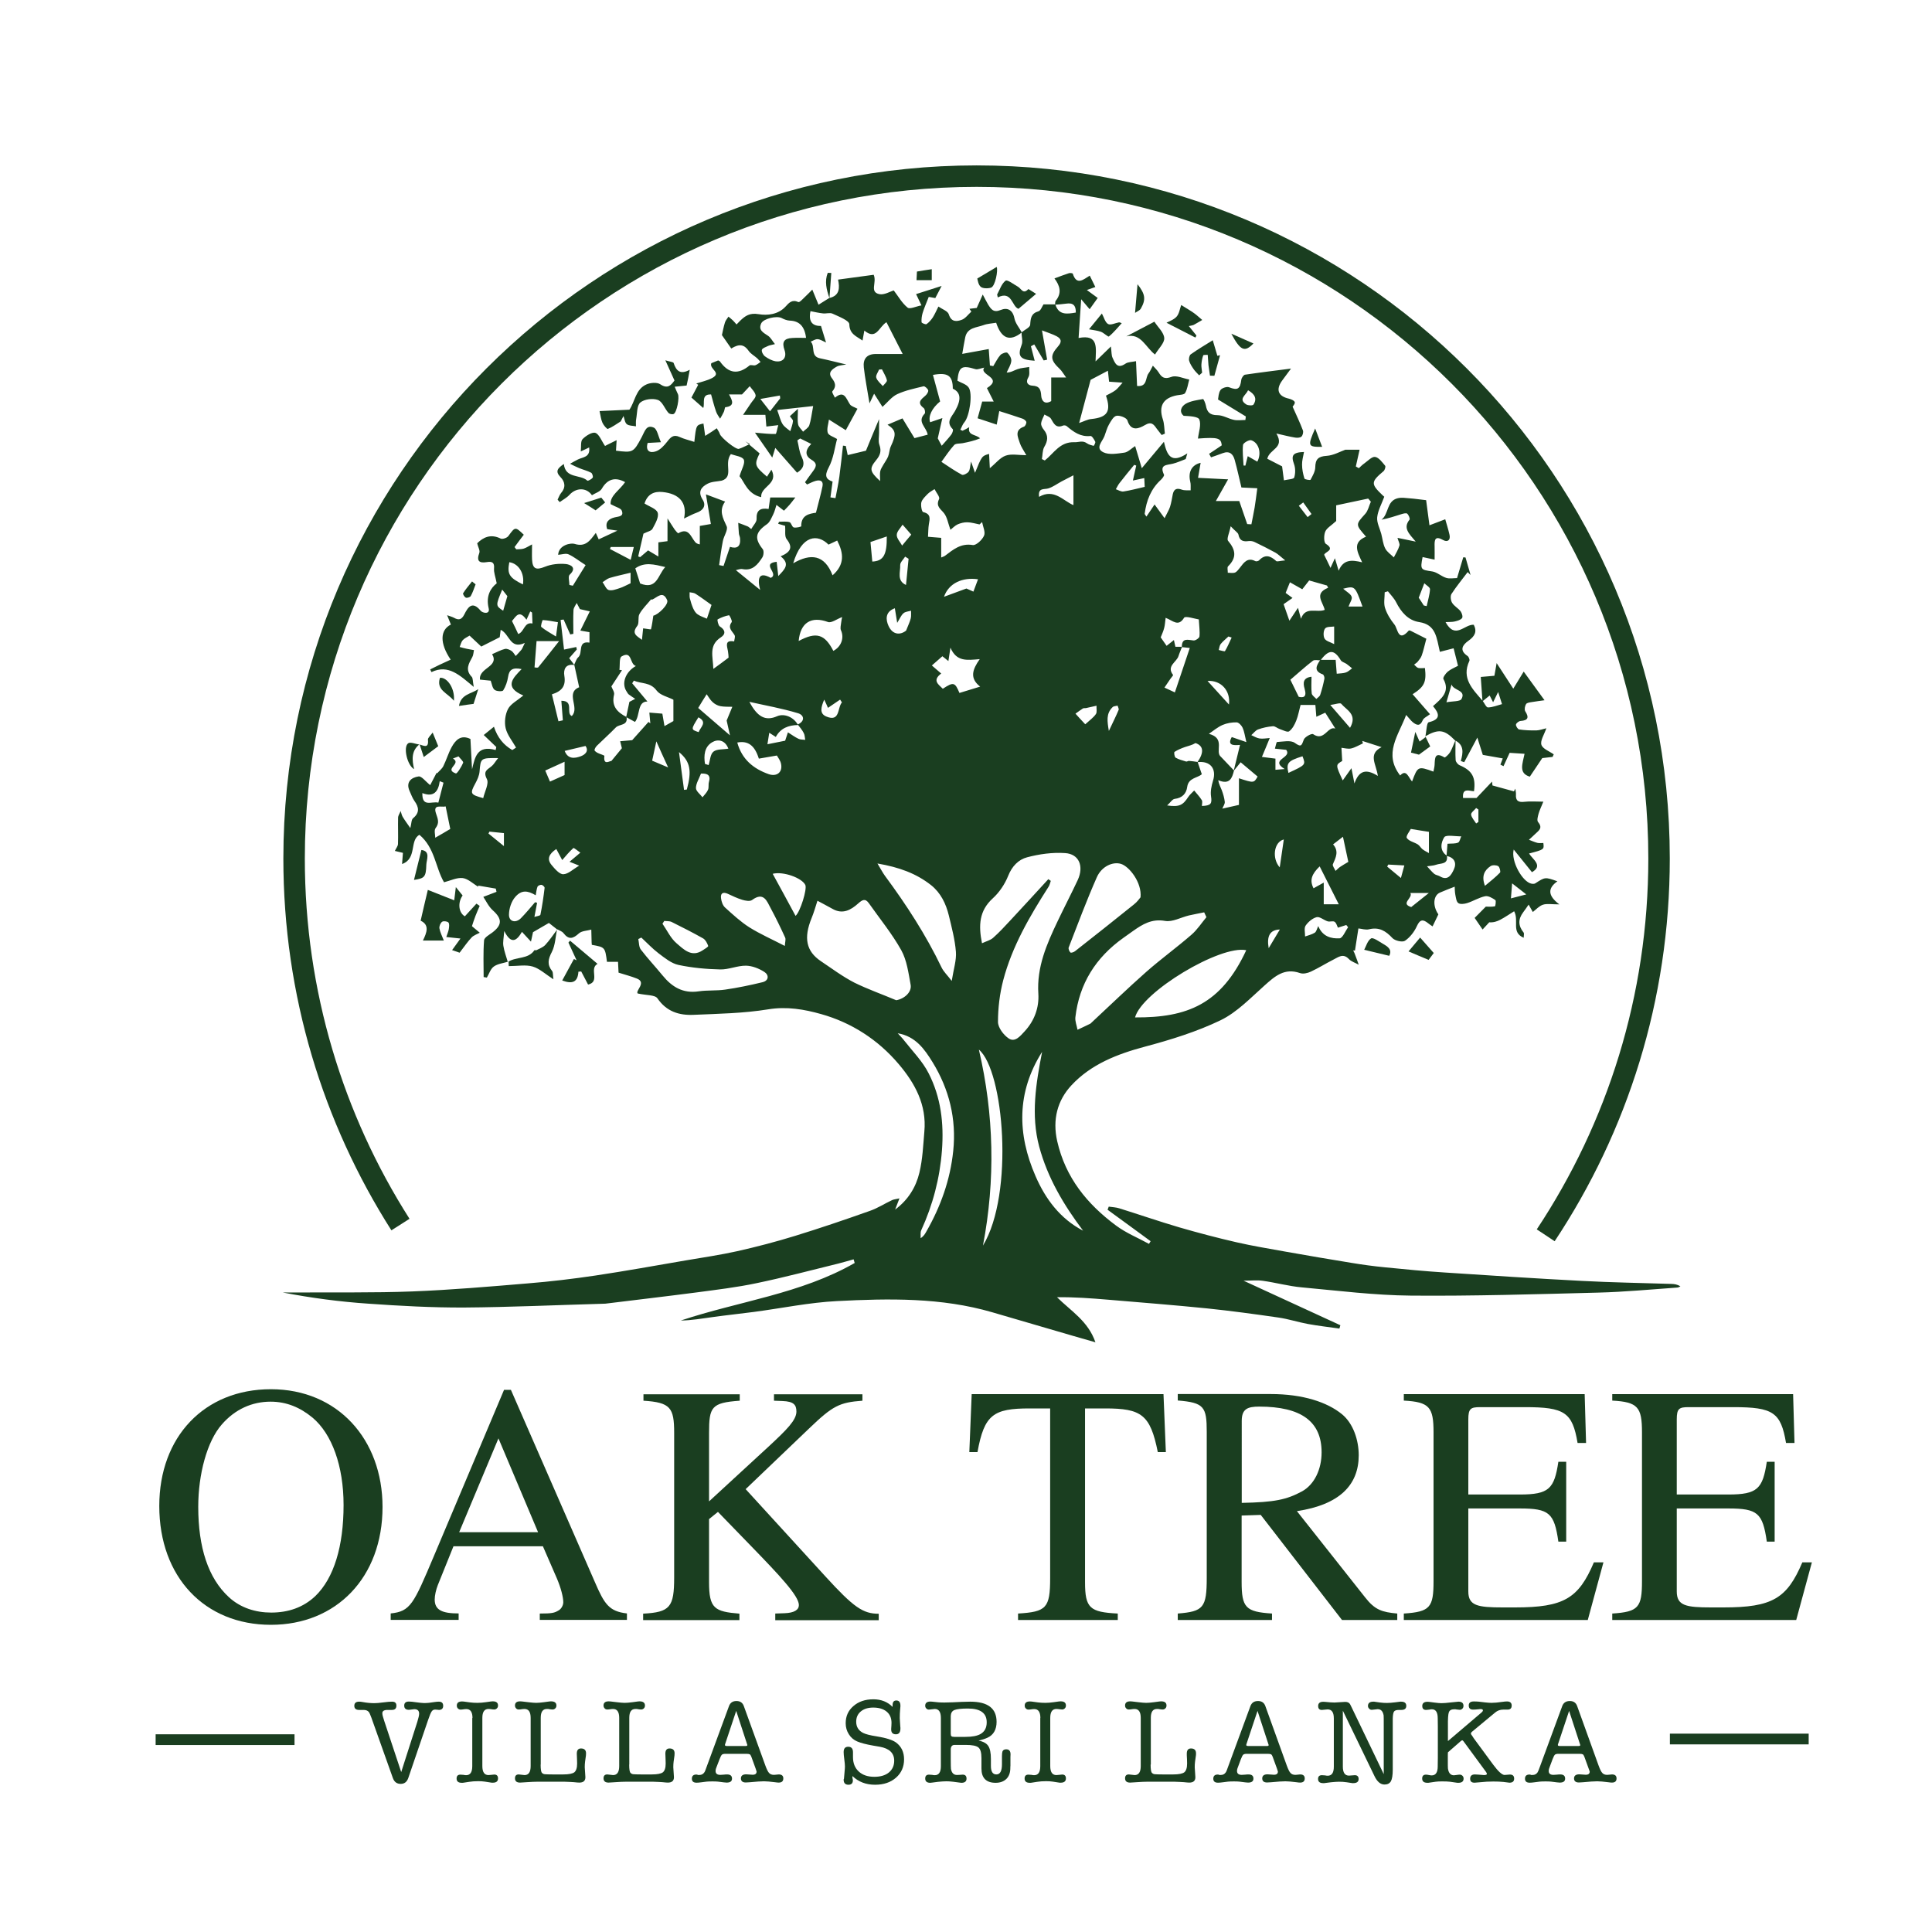 <?xml version="1.0" encoding="utf-8"?>
<!-- Generator: Adobe Illustrator 28.1.0, SVG Export Plug-In . SVG Version: 6.00 Build 0)  -->
<svg version="1.1" id="Layer_1" xmlns="http://www.w3.org/2000/svg" xmlns:xlink="http://www.w3.org/1999/xlink" x="0px" y="0px"
	 viewBox="0 0 180 180" style="enable-background:new 0 0 180 180;" xml:space="preserve">
<style type="text/css">
	.st0{fill:#1A3E20;}
	.st1{fill:none;stroke:#1A3E20;stroke-miterlimit:10;}
	.st2{fill:none;stroke:#1A3E20;stroke-width:2;stroke-miterlimit:10;}
</style>
<g>
	<path class="st0" d="M25.24,151.38c-6.17,0-10.4-4.45-10.4-11.07c0-6.45,4.2-10.88,10.4-10.88c6.23,0,10.4,4.68,10.4,10.97
		C35.64,146.96,31.34,151.38,25.24,151.38 M29.12,132.08c-1.15-0.95-2.42-1.49-3.91-1.49c-1.72,0-3.31,0.7-4.55,2.13
		c-1.37,1.56-2.19,4.64-2.19,7.66c0,3.78,0.92,6.65,2.86,8.43c1.08,0.99,2.48,1.43,3.94,1.43c1.59,0,2.99-0.48,4.1-1.53
		c1.75-1.68,2.64-4.67,2.64-8.49C32.01,136.59,30.93,133.6,29.12,132.08"/>
	<path class="st0" d="M50.29,150.93v-0.6c1.15,0,1.37-0.06,1.75-0.29c0.25-0.13,0.44-0.48,0.44-0.76c0-0.48-0.22-1.34-0.6-2.23
		l-1.3-2.99h-8.33l-1.46,3.62c-0.16,0.41-0.29,0.95-0.29,1.34c0,0.99,0.7,1.3,2.23,1.3v0.6H36.4v-0.6c1.84-0.19,2.13-0.86,4.01-5.31
		l6.55-15.52h0.64l7.82,17.9c0.89,2.07,1.33,2.74,2.99,2.93v0.6H50.29z M46.44,134.01l-3.66,8.74h7.35L46.44,134.01z"/>
	<path class="st0" d="M72.23,150.93v-0.6l0.86-0.03c0.92-0.03,1.34-0.32,1.34-0.76c0-0.86-1.84-2.8-4.36-5.4l-3.18-3.28l-0.83,0.67
		v5.88c0,2.45,0.51,2.74,2.83,2.93v0.6h-8.97v-0.6c2.51-0.13,2.89-0.61,2.89-3.37v-13.48c0-2.35-0.35-2.83-2.86-2.99v-0.6h8.97v0.6
		c-2.64,0.19-2.86,0.57-2.86,3.02v6.36l5.66-5.21c1.53-1.43,2.48-2.35,2.48-3.15c0-0.64-0.25-0.95-1.3-0.99l-0.79-0.03v-0.6h8.24
		v0.6c-2.16,0.16-2.77,0.48-4.96,2.58l-5.92,5.66l7.44,8.14c2.64,2.89,3.5,3.47,4.96,3.47v0.6H72.23z"/>
	<path class="st0" d="M107.87,135.29c-0.7-3.5-1.53-4.07-4.9-4.07h-1.88v16.18c0,2.42,0.44,2.8,3.05,2.93v0.6h-9.29v-0.6
		c2.64-0.16,2.99-0.51,2.99-3.31v-15.8h-1.91c-3.37,0-4.23,0.57-4.86,4.07h-0.76l0.22-5.4h17.87l0.22,5.4H107.87z"/>
	<path class="st0" d="M125.03,150.93l-7.57-9.79l-1.78,0.06v6.17c0,2.42,0.38,2.8,2.83,2.96v0.6h-8.78v-0.6
		c2.39-0.19,2.7-0.54,2.7-3.34v-13.58c0-2.35-0.25-2.73-2.7-2.93v-0.6h8.65c3.02,0,5.28,0.76,6.65,1.88
		c1.05,0.86,1.56,2.42,1.56,3.82c0,2.77-1.78,4.61-5.76,5.21l6.36,8.04c0.92,1.18,1.59,1.37,2.99,1.5v0.6H125.03z M115.69,140.02
		c3.05-0.06,4.17-0.29,5.63-1.08c1.14-0.64,1.81-2.04,1.81-3.63c0-2.86-1.88-4.26-5.82-4.26c-1.08,0-1.62,0.22-1.62,1.33V140.02z"/>
	<path class="st0" d="M147.93,150.93h-17.14v-0.6c2.45-0.16,2.77-0.57,2.77-3.02v-13.86c0-2.35-0.38-2.83-2.77-2.96v-0.6h16.85
		l0.13,4.55h-0.79c-0.48-2.86-1.21-3.34-4.9-3.34h-4.17c-0.89,0-1.11,0.13-1.11,1.14v7h4.8c2.73,0,3.21-0.54,3.59-3.05h0.73v7.44
		h-0.73c-0.38-2.67-0.86-3.09-3.59-3.09h-4.8v7.73c0,1.33,0.86,1.49,3.21,1.49h1.14c4.55,0,5.92-0.83,7.35-4.2h0.89L147.93,150.93z"
		/>
	<path class="st0" d="M167.35,150.93h-17.14v-0.6c2.45-0.16,2.77-0.57,2.77-3.02v-13.86c0-2.35-0.38-2.83-2.77-2.96v-0.6h16.85
		l0.13,4.55h-0.79c-0.48-2.86-1.21-3.34-4.9-3.34h-4.17c-0.89,0-1.11,0.13-1.11,1.14v7h4.8c2.73,0,3.21-0.54,3.59-3.05h0.73v7.44
		h-0.73c-0.38-2.67-0.86-3.09-3.59-3.09h-4.8v7.73c0,1.33,0.86,1.49,3.21,1.49h1.14c4.55,0,5.92-0.83,7.35-4.2h0.89L167.35,150.93z"
		/>
	<path class="st0" d="M95.17,30.97c0.29-0.24,0.79-0.46,0.81-0.71c0.04-0.61,0.08-1.06,0.78-1.26c0.2-0.06,0.32-0.43,0.46-0.64h1.1
		c0.32,1.02,1.08,0.9,1.91,0.76c0.02-0.67-0.26-0.93-0.9-0.83c-0.34,0.05-0.69,0.07-1.03,0.1c0.02-0.12-0.01-0.29,0.06-0.37
		c0.59-0.72,0.39-1.41-0.12-2.08c0.51-0.19,0.93-0.35,1.36-0.49c0.1-0.03,0.33,0,0.35,0.05c0.36,1.13,0.99,0.54,1.58,0.18
		c0.18,0.37,0.34,0.69,0.52,1.06c-0.23,0.08-0.45,0.16-0.79,0.28c0.43,0.32,0.77,0.56,1.01,0.74c-0.27,0.38-0.52,0.72-0.75,1.05
		c-0.17-0.2-0.4-0.47-0.79-0.93c-0.09,1.33-0.16,2.4-0.24,3.61c1.9-0.37,1.61,0.94,1.58,2.18c0.53-0.51,0.9-0.87,1.43-1.39
		c0.07,0.56,0.05,0.83,0.15,1.04c0.23,0.51,0.44,1.09,1.21,0.56c0.23-0.16,0.59-0.15,0.98-0.23c0.04,0.81,0.07,1.53,0.1,2.31
		c0.97,0.1,0.76-0.76,1.06-1.16c0.17-0.22,0.27-0.49,0.41-0.73c0.18,0.21,0.4,0.4,0.54,0.63c0.3,0.49,0.56,0.65,1.2,0.41
		c0.46-0.17,1.1,0.15,1.65,0.25c-0.12,0.42-0.17,0.88-0.38,1.25c-0.09,0.17-0.5,0.17-0.77,0.22c-1.29,0.25-1.72,1.01-1.31,2.24
		c0.14,0.42,0.13,0.89,0.19,1.33c-0.1,0.04-0.2,0.09-0.3,0.13c-0.15-0.2-0.31-0.39-0.46-0.59c-0.28-0.4-0.49-0.7-1.11-0.33
		c-0.51,0.3-1.29,0.65-1.62-0.44c-0.07-0.24-0.7-0.49-1.02-0.43c-0.28,0.05-0.52,0.5-0.7,0.81c-0.19,0.33-0.28,0.72-0.42,1.08
		c-0.19,0.51-0.9,1.12-0.1,1.51c0.54,0.26,1.31,0.12,1.96,0.03c0.34-0.05,0.65-0.39,1-0.61c0.22,0.72,0.39,1.3,0.62,2.06
		c0.73-0.87,1.34-1.6,2.06-2.46c0.28,1.2,0.63,2.11,2.18,1.08c-0.05,0.18-0.1,0.36-0.15,0.53c-0.4,0.15-0.79,0.33-1.19,0.43
		c-0.54,0.14-1.3,0.05-0.83,1.03c0.04,0.09-0.16,0.35-0.29,0.47c-0.93,0.85-1.35,1.93-1.51,3.15c-0.01,0.07,0.08,0.14,0.16,0.28
		c0.26-0.39,0.5-0.74,0.76-1.13c0.27,0.37,0.53,0.73,0.93,1.28c0.22-0.46,0.41-0.75,0.51-1.06c0.12-0.38,0.18-0.79,0.26-1.19
		c0.11-0.48,0.38-0.58,0.84-0.41c0.25,0.09,0.54,0.05,0.82,0.06c-0.01-0.27,0.03-0.56-0.04-0.82c-0.21-0.88,0.14-1.55,0.97-1.74
		c-0.09,0.5-0.17,1-0.24,1.4c0.94,0.05,1.75,0.09,2.8,0.14c-0.43,0.77-0.74,1.3-1.14,2.02h2.18c0.27,0.79,0.5,1.47,0.74,2.15
		c0.13,0.01,0.26,0.01,0.39,0.02c0.1-0.52,0.21-1.04,0.3-1.56c0.09-0.53,0.15-1.07,0.25-1.8c-0.3-0.01-0.75-0.04-1.48-0.07
		c-0.19-0.78-0.38-1.69-0.63-2.58c-0.15-0.54-0.48-0.86-1.11-0.62c-0.36,0.14-0.73,0.26-1.09,0.39c-0.06-0.11-0.12-0.22-0.18-0.33
		c0.38-0.25,0.76-0.5,1.18-0.79c-0.08-0.68-0.33-0.77-2.22-0.63c0.07-0.61,0.32-1.27,0.13-1.77c-0.11-0.29-0.91-0.32-1.46-0.35
		c-0.44-0.36-0.25-0.86,0.19-1.12c0.47-0.27,1.06-0.34,1.61-0.44c0.06-0.01,0.23,0.39,0.27,0.61c0.11,0.61,0.38,0.89,1.07,0.89
		c0.52,0,1.02,0.33,1.55,0.44c0.34,0.07,0.7,0.01,1.06,0.01c0.01-0.11,0.03-0.22,0.04-0.33c-0.81-0.5-1.63-0.99-2.59-1.58
		c0.04-0.19,0.04-0.6,0.23-0.88c0.13-0.19,0.59-0.34,0.8-0.26c0.79,0.31,1.03,0.18,1.14-0.7c0.02-0.17,0.21-0.45,0.34-0.47
		c1.41-0.21,2.83-0.38,4.29-0.57c-0.22,0.3-0.52,0.7-0.82,1.11c-0.62,0.85-0.38,1.47,0.62,1.69c0.21,0.05,0.51,0.18,0.55,0.33
		c0.04,0.15-0.18,0.39-0.2,0.42c0.35,0.79,0.69,1.49,0.96,2.21c0.06,0.16-0.01,0.46-0.14,0.58c-0.12,0.11-0.39,0.12-0.58,0.09
		c-0.5-0.08-1-0.21-1.75-0.38c0.8,1.37-0.64,1.42-0.85,2.35c0.36,0.19,0.8,0.41,1.38,0.71c0.03,0.25,0.09,0.71,0.17,1.3
		c0.38-0.09,0.91-0.1,0.96-0.26c0.12-0.39,0.12-0.88-0.02-1.26c-0.29-0.79-0.12-1.09,0.93-1.12c-0.07,0.41-0.19,0.8-0.18,1.18
		c0,0.43,0.09,0.87,0.22,1.29c0.03,0.1,0.54,0.17,0.57,0.12c0.19-0.36,0.43-0.76,0.44-1.15c0.01-0.76,0.27-1.03,1.06-1.08
		c0.64-0.04,1.26-0.4,1.74-0.57h1.33c-0.09,0.41-0.22,0.99-0.35,1.56c0.09,0.05,0.19,0.11,0.28,0.16c0.17-0.16,0.34-0.33,0.53-0.46
		c0.32-0.23,0.7-0.64,0.99-0.59c0.35,0.06,0.66,0.5,0.93,0.82c0.07,0.08-0.03,0.4-0.14,0.5c-1.2,1.01-1.21,1.19-0.09,2.26
		c0.07,0.06,0.14,0.12,0.15,0.13c-0.24,0.66-0.59,1.27-0.66,1.91c-0.05,0.5,0.24,1.03,0.38,1.55c0.12,0.46,0.16,0.95,0.37,1.36
		c0.17,0.33,0.53,0.56,0.8,0.83c0.18-0.36,0.41-0.71,0.52-1.09c0.06-0.18-0.1-0.42-0.18-0.73c0.58,0.12,1,0.21,1.7,0.35
		c-0.64-0.75-1.2-1.27-0.58-2.04c0.07-0.09-0.07-0.43-0.21-0.56c-0.08-0.08-0.34-0.02-0.5,0.03c-0.61,0.19-1.22,0.4-1.9,0.53
		c0.7-0.54,0.46-1.74,1.51-2c0.36-0.09,0.76-0.02,1.14,0.01c0.44,0.03,0.87,0.1,1.51,0.17c0.07,0.51,0.18,1.33,0.31,2.34
		c0.37-0.14,0.91-0.35,1.47-0.56c0.11,0.39,0.28,0.91,0.4,1.45c0.11,0.49-0.19,0.71-0.58,0.49c-0.78-0.44-0.83-0.03-0.81,0.58
		c0.01,0.4,0,0.79,0,1.24c-0.48-0.1-0.8-0.17-1.12-0.24c-0.23,1.18-0.18,1.18,0.9,1.34c0.45,0.07,0.85,0.46,1.3,0.6
		c0.32,0.1,0.68,0.02,1.01,0.02c0.2-0.68,0.39-1.31,0.58-1.94c0.07,0.01,0.14,0.01,0.21,0.02c0.16,0.54,0.32,1.09,0.47,1.63
		c-0.09-0.09-0.18-0.18-0.27-0.27c-0.51,0.68-1.05,1.33-1.51,2.04c-0.12,0.19-0.07,0.61,0.06,0.82c0.19,0.31,0.56,0.5,0.79,0.79
		c0.12,0.16,0.23,0.51,0.14,0.63c-0.13,0.18-0.43,0.26-0.68,0.32c-0.24,0.06-0.5,0.04-0.86,0.06c0.91,1.67,1.78,0.17,2.63,0.25
		c0.33,0.65,0.08,1.08-0.5,1.49c-0.54,0.38-0.88,0.88-0.09,1.41c0.12,0.08,0.23,0.35,0.18,0.46c-0.77,1.64,0.32,2.65,1.24,3.73
		c0.16,0.21,0.33,0.61,0.49,0.61c0.44-0.01,0.87-0.19,1.31-0.31c-0.1-0.31-0.19-0.61-0.36-1.13c-0.24,0.5-0.34,0.7-0.47,0.96
		c-0.13-0.26-0.21-0.42-0.32-0.63c-0.25,0.2-0.46,0.37-0.67,0.54c-0.05-0.75-0.1-1.49-0.16-2.27c0.37-0.03,0.8-0.07,1.27-0.11
		c0.06-0.36,0.12-0.68,0.21-1.18c0.57,0.87,1.04,1.59,1.55,2.38c0.36-0.6,0.68-1.11,0.97-1.59c0.67,0.93,1.24,1.71,1.94,2.67
		c-0.4,0.06-0.79,0.1-1.18,0.17c-0.19,0.03-0.46,0.06-0.54,0.19c-0.11,0.18-0.17,0.51-0.08,0.66c0.37,0.58,0.28,0.86-0.43,0.91
		c-0.16,0.01-0.41,0.2-0.43,0.34c-0.02,0.13,0.17,0.43,0.29,0.45c0.53,0.08,1.08,0.1,1.62,0.09c0.29-0.01,0.58-0.12,0.92-0.2
		c-0.2,0.6-0.58,1.14-0.46,1.54c0.12,0.38,0.74,0.6,1.15,0.89c-0.04,0.08-0.07,0.16-0.11,0.24c-0.32,0.04-0.65,0.07-0.96,0.11
		c-0.38,0.57-0.75,1.13-1.16,1.73c-1.08-0.32-0.67-1.22-0.49-2.13c-0.53-0.03-0.98-0.06-1.39-0.09c-0.22,0.47-0.39,0.85-0.57,1.24
		c-0.1-0.05-0.19-0.09-0.29-0.14c0.07-0.17,0.13-0.34,0.22-0.58c-0.66-0.12-1.26-0.22-1.86-0.33c-0.12-0.38-0.28-0.89-0.51-1.61
		c-0.47,0.89-0.85,1.59-1.22,2.29c-0.11-0.03-0.21-0.07-0.32-0.11c0.22-0.77,0.32-1.5-0.54-1.92c-0.99-1.02-1.53-1.09-2.79-0.37
		l0.03,0.02c0.1-0.47,0.11-1.29,0.31-1.34c1.14-0.27,1-0.8,0.4-1.5c0.77-0.7,1.63-1.33,0.97-2.53c-0.07-0.12,0.2-0.51,0.4-0.68
		c0.27-0.23,0.63-0.37,0.96-0.55c-0.14-0.56-0.28-1.12-0.41-1.63c-0.43,0.11-0.87,0.22-1.28,0.33c-0.31-1.31-0.35-2.53-1.92-2.77
		c-1.04-0.16-1.69-0.93-2.16-1.86c-0.19-0.37-0.5-0.68-0.76-1.01c-0.1,0.03-0.2,0.06-0.3,0.09c0,0.49-0.11,1.02,0.03,1.46
		c0.18,0.56,0.51,1.09,0.88,1.55c0.31,0.38,0.34,1.7,1.33,0.56c0.02-0.03,0.13-0.01,0.18,0.02c0.56,0.28,1.12,0.57,1.46,0.74
		c-0.17,0.63-0.27,1.11-0.43,1.56c-0.07,0.2-0.22,0.39-0.36,0.56c-0.09,0.12-0.23,0.19-0.35,0.29c0.13,0.11,0.24,0.27,0.38,0.31
		c0.2,0.05,0.42,0.01,0.63,0.01c0.15,1.31-0.05,1.74-1.15,2.44c0.55,0.63,1.08,1.24,1.62,1.86c-0.26,0.21-0.59,0.34-0.68,0.57
		c-0.25,0.59-0.57,0.46-0.93,0.17c-0.18-0.15-0.32-0.35-0.61-0.67c-0.73,1.93-2.13,3.61-0.56,5.64c0.58-0.63,0.77,0.18,1.11,0.56
		c0.53-1.43,0.56-1.44,1.99-0.92c0.04-0.22,0.1-0.43,0.11-0.64c0.03-0.6,0-1.24,0.92-0.68c0.06,0.03,0.41-0.29,0.53-0.5
		c0.2-0.35,0.33-0.75,0.5-1.12c0,0.62-0.03,1.25,0.01,1.87c0.01,0.17,0.21,0.41,0.38,0.48c1.15,0.49,1.51,1.11,1.33,2.42
		c-0.46-0.03-1.11-0.35-1.02,0.63h1.25c0.52-0.55,0.99-1.04,1.45-1.53c0.01,0.12,0.03,0.24,0.04,0.36c0.67,0.18,1.33,0.37,2,0.55
		c0.04-0.08,0.09-0.17,0.13-0.25c0.02,0.18,0.07,0.35,0.06,0.53c-0.05,0.62,0.25,0.76,0.81,0.69c0.51-0.06,1.03-0.01,1.74-0.01
		c-0.2,0.5-0.35,0.79-0.44,1.11c-0.07,0.26-0.18,0.64-0.05,0.79c0.49,0.58,0.02,0.82-0.3,1.14c-0.18,0.18-0.37,0.34-0.55,0.51
		c0.26,0.1,0.52,0.22,0.79,0.29c0.18,0.04,0.37,0.01,0.55,0.01c0.08,0.61,0.08,0.61-1.33,0.98c0.34,0.56,1.34,1.13,0.27,1.74
		c-0.6-0.74-1.11-1.37-1.7-2.11c-0.28,1.09,0.82,3.02,1.65,3.18c0.12,0.02,0.27,0.03,0.36-0.03c0.91-0.59,0.91-0.6,2.06-0.19
		c-0.9,0.64-0.92,1.32,0.18,2.15c-0.71,0-1.15-0.09-1.52,0.03c-0.35,0.11-0.64,0.44-0.95,0.68c-0.12-0.21-0.25-0.45-0.39-0.69
		c-0.17,0.24-0.33,0.49-0.51,0.72c-0.48,0.64-0.47,1.25,0.04,1.88c0.07,0.09,0.01,0.28,0.01,0.49c-1.19-0.51-0.41-1.56-0.89-2.47
		c-0.44,0.27-0.85,0.56-1.29,0.79c-0.3,0.16-0.64,0.27-1.03,0.24c-0.2,0.22-0.41,0.45-0.62,0.67c-0.29-0.42-0.57-0.84-0.74-1.08
		c0.47-0.48,0.75-0.76,1.04-1.05c0.2,0,0.54,0.03,0.85-0.03c0.05-0.01,0.12-0.52,0.04-0.58c-0.28-0.19-0.66-0.42-0.95-0.36
		c-0.58,0.12-1.11,0.46-1.68,0.64c-0.26,0.08-0.64,0.13-0.82,0c-0.19-0.13-0.22-0.5-0.28-0.78c-0.05-0.27-0.05-0.55-0.06-0.75
		c-0.49,0.19-0.93,0.36-1.37,0.55c-0.63,0.27-0.7,1.24-0.15,2.03c-0.17,0.36-0.34,0.71-0.54,1.12c-0.13-0.09-0.28-0.18-0.41-0.29
		c-0.47-0.38-0.76-0.38-1.05,0.26c-0.24,0.53-0.64,1.05-1.11,1.37c-0.24,0.16-0.92,0-1.16-0.24c-0.62-0.67-1.24-1.06-2.19-0.83
		c-0.31,0.08-0.68-0.05-0.99-0.08c-0.11,0.72-0.22,1.39-0.32,2.06c-0.06,0-0.12-0.01-0.17-0.01c0.04,0.08,0.09,0.16,0.12,0.24
		c0.14,0.36,0.27,0.72,0.4,1.09c-0.32-0.18-0.7-0.29-0.93-0.54c-0.53-0.55-0.97-0.16-1.42,0.06c-0.71,0.36-1.39,0.79-2.12,1.13
		c-0.3,0.14-0.71,0.23-1,0.13c-1.45-0.51-2.35,0.3-3.32,1.17c-1.29,1.15-2.55,2.48-4.07,3.22c-2.22,1.07-4.64,1.82-7.04,2.46
		c-2.59,0.69-5.04,1.64-6.87,3.61c-1.3,1.4-1.78,3.18-1.32,5.21c0.77,3.39,2.79,5.86,5.49,7.86c0.93,0.69,2.04,1.14,3.06,1.7
		c0.05-0.08,0.1-0.17,0.15-0.25c-1.34-0.98-2.67-1.96-4.01-2.93c0.04-0.1,0.07-0.19,0.11-0.29c0.33,0.05,0.68,0.06,0.99,0.16
		c1.86,0.58,3.71,1.22,5.58,1.77c1.76,0.51,3.54,0.98,5.33,1.39c1.52,0.35,3.07,0.6,4.61,0.88c2.03,0.36,4.07,0.71,6.11,1.04
		c1.02,0.17,2.05,0.31,3.08,0.41c1.88,0.19,3.76,0.37,5.65,0.49c4.25,0.28,8.5,0.56,12.75,0.78c2.78,0.15,5.56,0.19,8.33,0.28
		c0.27,0.01,0.54,0.04,0.83,0.23c-0.1,0.04-0.19,0.11-0.29,0.11c-2.46,0.17-4.91,0.41-7.37,0.47c-5.82,0.15-11.63,0.33-17.45,0.28
		c-3.4-0.03-6.79-0.46-10.18-0.77c-1.21-0.11-2.4-0.44-3.61-0.61c-0.53-0.08-1.09-0.01-1.8-0.01c3.12,1.44,6.07,2.8,9.02,4.15
		c-0.03,0.1-0.06,0.2-0.09,0.31c-0.98-0.14-1.97-0.25-2.95-0.43c-0.92-0.17-1.82-0.47-2.75-0.6c-2.21-0.32-4.42-0.62-6.64-0.85
		c-3.07-0.31-6.15-0.55-9.22-0.81c-1.56-0.13-3.12-0.25-4.75-0.23c1.3,1.29,2.9,2.22,3.58,4.2c-0.75-0.22-1.39-0.4-2.02-0.58
		c-2.54-0.74-5.07-1.48-7.6-2.22c-4.74-1.38-9.61-1.29-14.46-1.04c-2.59,0.13-5.16,0.67-7.74,1.01c-1.28,0.17-2.56,0.3-3.84,0.48
		c-0.98,0.13-1.96,0.31-2.97,0.32c5.41-1.8,11.18-2.48,16.2-5.36c-0.03-0.11-0.07-0.23-0.1-0.34c-0.47,0.13-0.94,0.27-1.41,0.39
		c-2.54,0.62-5.07,1.3-7.63,1.83c-1.84,0.39-3.71,0.61-5.58,0.86c-2.83,0.37-5.68,0.7-8.51,1.05c-0.09,0.01-0.19,0.01-0.29,0.01
		c-4.3,0.12-8.6,0.32-12.89,0.35c-2.97,0.01-5.94-0.15-8.91-0.36c-2.66-0.18-5.3-0.53-7.96-1.04c0.42,0,0.83,0,1.25,0
		c3.61-0.03,7.22,0.04,10.83-0.1c3.59-0.14,7.18-0.45,10.76-0.75c2.1-0.17,4.19-0.42,6.28-0.73c2.81-0.42,5.62-0.93,8.42-1.41
		c1.6-0.27,3.22-0.51,4.8-0.86c1.82-0.41,3.62-0.88,5.4-1.43c2.34-0.72,4.66-1.51,6.97-2.33c0.72-0.25,1.37-0.68,2.06-1
		c0.18-0.08,0.4-0.09,0.68-0.16c-0.16,0.42-0.28,0.73-0.4,1.04c1.21-0.89,1.94-2.09,2.26-3.44c0.3-1.24,0.35-2.54,0.46-3.82
		c0.23-2.48-0.87-4.5-2.39-6.29c-1.93-2.28-4.41-3.87-7.23-4.66c-1.55-0.44-3.21-0.73-4.94-0.44c-2.28,0.37-4.62,0.41-6.94,0.51
		c-1.35,0.06-2.52-0.3-3.37-1.54c-0.23-0.33-1.04-0.27-1.84-0.45c-0.23-0.25,0.84-1.01-0.05-1.38c-0.54-0.22-1.11-0.36-1.73-0.56
		c-0.01-0.29-0.03-0.63-0.05-1.01h-1.03c-0.18-1.36-0.18-1.36-1.41-1.58c-0.01-0.07-0.01-0.15-0.02-0.23
		c-0.01-0.4-0.02-0.79-0.03-1.19c-0.39,0.11-0.88,0.11-1.15,0.35c-0.54,0.49-0.94,0.63-1.44-0.02c-0.14-0.18-0.41-0.26-0.63-0.38
		l0.02,0.02c-0.32-0.25-0.65-0.51-0.75-0.59c-0.59,0.34-0.99,0.58-1.48,0.86c-0.04,0.19-0.11,0.51-0.19,0.88
		c-0.31-0.33-0.55-0.59-0.84-0.91c-0.49,0.84-1,1.21-1.65-0.08c-0.05,0.66-0.14,1.04-0.08,1.39c0.08,0.51,0.27,1,0.41,1.49
		l0.02-0.02c-0.45,0.14-0.96,0.19-1.32,0.45c-0.31,0.22-0.44,0.68-0.65,1.03c-0.1-0.02-0.2-0.03-0.3-0.05
		c0-1.14-0.05-2.29,0.04-3.42c0.02-0.26,0.47-0.51,0.76-0.72c0.95-0.72,0.93-1.29,0.05-2.08c-0.39-0.35-0.63-0.88-0.88-1.25
		c0.49-0.19,0.86-0.33,1.23-0.47c-0.02-0.1-0.05-0.2-0.07-0.3c-0.55-0.09-1.1-0.19-1.64-0.28c0,0.04,0,0.08,0.01,0.11
		c-0.48-0.28-0.94-0.74-1.44-0.81c-0.55-0.07-1.15,0.24-1.75,0.39c-0.8-1.36-0.84-3.2-2.29-4.42c-0.95,0.51-0.2,2.22-1.62,2.72
		c0.03-0.38,0.05-0.67,0.08-1.04c-0.19-0.05-0.44-0.11-0.75-0.18c0.11-0.24,0.28-0.44,0.29-0.64c0.03-0.82-0.01-1.65,0.01-2.47
		c0.01-0.2,0.16-0.4,0.24-0.61c0.06,0.18,0.09,0.37,0.18,0.53c0.21,0.35,0.45,0.67,0.72,1.06c0.11-0.43,0.09-0.78,0.26-0.92
		c0.63-0.52,0.54-1.03,0.12-1.61c-0.19-0.27-0.3-0.6-0.44-0.9c-0.39-0.85,0.14-1.28,0.83-1.38c0.28-0.04,0.64,0.46,1.08,0.81
		c0.15-0.28,0.38-0.72,0.6-1.15c0.02,0.02,0.03,0.04,0.05,0.05c0.19-0.22,0.44-0.41,0.57-0.66c0.29-0.58,0.47-1.22,0.78-1.78
		c0.36-0.66,0.86-1.19,1.75-0.76c0.05,0.95,0.1,1.89,0.15,2.83c0.27-1.13,0.47-2.29,2.2-1.8c0.02-0.09,0.04-0.19,0.06-0.28
		c-0.37-0.35-0.73-0.7-1.17-1.12c0.3-0.24,0.59-0.48,0.95-0.77c0.34,1.03,0.91,1.71,1.71,2.17c0.12-0.07,0.23-0.15,0.35-0.23
		c-0.34-0.6-0.82-1.17-0.97-1.81c-0.13-0.56-0.04-1.28,0.22-1.78c0.25-0.48,0.85-0.78,1.43-1.26c-1.84-0.78-0.98-1.62-0.16-2.46
		c-0.83-0.17-1.16,0.04-1.26,0.72c-0.07,0.44-0.22,0.89-0.46,1.27c-0.07,0.11-0.62,0.09-0.8-0.06c-0.21-0.17-0.25-0.54-0.36-0.85
		c-0.31-0.03-0.61-0.06-1-0.1c-0.13-1.12,1.83-1.18,1.13-2.37c0.47-0.2,0.82-0.4,1.2-0.49c0.18-0.04,0.43,0.07,0.6,0.18
		c0.17,0.11,0.27,0.32,0.4,0.48c0.17-0.19,0.36-0.37,0.52-0.57c0.09-0.11,0.14-0.26,0.33-0.65c-1.39,0.65-1.41-0.83-2.25-1.22
		c-0.05,0.37-0.08,0.6-0.09,0.69c-0.62,0.31-1.15,0.58-1.72,0.87c-0.32-0.3-0.69-0.65-1.09-1.02c-0.24,0.15-0.48,0.25-0.64,0.43
		c-0.14,0.16-0.19,0.41-0.28,0.63c0.22,0.06,0.44,0.12,0.67,0.17c0.22,0.05,0.44,0.08,0.66,0.12c-0.05,0.22-0.05,0.46-0.15,0.64
		c-0.33,0.61-0.7,1.19-0.06,1.85c0.12,0.12,0.09,0.4,0.19,0.94c-1.29-1.07-2.36-2.14-3.94-1.38c-0.04-0.08-0.08-0.17-0.12-0.25
		c0.29-0.14,0.58-0.29,0.87-0.43c0.34-0.16,0.68-0.31,1.04-0.48c-1.03-1.52-1-2.76,0.02-3.27c-0.1-0.24-0.2-0.49-0.35-0.87
		c0.28,0.1,0.47,0.15,0.64,0.24c0.44,0.25,0.71,0.18,0.96-0.31c0.33-0.66,0.73-1.31,1.52-0.35c0.19,0.23,0.9,0.37,0.75-0.23
		c-0.28-1.15,0.2-1.9,0.75-2.32c-0.12-0.62-0.28-1.01-0.25-1.38c0.05-0.55-0.17-0.68-0.65-0.6c-0.72,0.12-1.01-0.08-0.72-0.86
		c0.08-0.22-0.12-0.54-0.2-0.89c0.56-0.56,1.26-0.9,2.19-0.44c0.17,0.08,0.58-0.06,0.71-0.23C48,49.07,48,49.05,48.8,49.82
		c-0.29,0.38-0.58,0.76-0.86,1.15c0.05,0.07,0.11,0.14,0.16,0.21c0.24-0.02,0.48,0,0.7-0.07c0.22-0.07,0.43-0.21,0.77-0.39
		c0,0.57-0.02,0.99,0,1.41c0.05,0.9,0.39,1,1.21,0.67c0.59-0.24,1.3-0.31,1.94-0.25c0.38,0.04,1.09,0.31,0.35,1
		c-0.16,0.15-0.02,0.62-0.02,0.95c0.11,0.02,0.21,0.04,0.32,0.07c0.42-0.68,0.85-1.37,1.19-1.92c-0.64-0.41-1.08-0.77-1.58-1
		c-0.25-0.12-0.62,0.01-0.98,0.04c0.06-0.94,1.21-1.12,1.52-1.02c1.05,0.33,1.45-0.31,1.99-1.02c0.14,0.31,0.23,0.51,0.27,0.6
		c0.58-0.27,1.13-0.53,1.74-0.81c-0.32-0.05-0.61-0.09-0.95-0.14c-0.23-0.67,0.17-0.97,0.71-1.1c0.39-0.09,0.86-0.08,0.65-0.62
		c-0.09-0.24-0.54-0.33-1.04-0.61c-0.06-0.8,0.85-1.31,1.35-2.05c-0.92-0.51-1.65-0.29-2.17,0.61c-0.17,0.29-0.61,0.41-0.92,0.61
		c-0.51-0.74-1.48-0.72-2.1-0.03c-0.25,0.27-0.6,0.45-0.9,0.67c-0.07-0.07-0.14-0.15-0.2-0.23c0.11-0.21,0.18-0.44,0.32-0.61
		c0.46-0.52,0.38-1.05-0.05-1.49c-0.53-0.55-0.25-0.83,0.31-1.22c0.16,1.39,1.52,0.94,2.19,1.55c0.05,0.05,0.4-0.13,0.5-0.28
		c0.06-0.08-0.04-0.41-0.15-0.46c-0.35-0.18-0.75-0.28-1.12-0.43c-0.29-0.12-0.56-0.26-0.84-0.4c0.24-0.13,0.48-0.28,0.73-0.4
		c0.46-0.23,1.17-0.19,1.05-1.12c-0.24,0.12-0.43,0.21-0.78,0.37c0.05-0.47-0.03-0.95,0.17-1.15c0.3-0.31,0.89-0.68,1.19-0.58
		c0.36,0.13,0.56,0.73,0.9,1.22c-0.04,0.02,0.1-0.05,0.25-0.13c0.28-0.14,0.55-0.27,0.83-0.41c-0.02,0.32-0.04,0.65-0.06,0.98
		c1.58,0.2,1.63,0.18,2.4-1.27c0.28-0.52,0.42-1.19,1.12-0.88c0.32,0.14,0.41,0.8,0.67,1.36c-0.6,0.03-0.9,0.05-1.24,0.07
		c-0.22,0.77,0.23,0.97,0.77,0.78c0.41-0.14,0.77-0.54,1.05-0.9c0.32-0.41,0.58-0.7,1.15-0.44c0.44,0.2,0.92,0.31,1.38,0.46
		c0.17-1.57,0.17-1.57,0.85-1.71c0.04,0.33,0.09,0.66,0.16,1.15c0.24-0.15,0.42-0.26,0.6-0.38c0.16-0.11,0.32-0.22,0.48-0.33
		c0.1,0.18,0.23,0.35,0.29,0.54c0.11,0.34,1.49,1.47,1.77,1.38c0.35-0.11,0.68-0.3,1.02-0.45l-0.41-0.25
		c0.44,0.37,0.87,0.74,1.32,1.12c-0.51,1.05-0.47,1.18,0.69,2.17c0.12-0.2,0.24-0.39,0.41-0.65c0.71,1.35-1.04,1.55-0.95,2.56
		c-1.3-0.3-1.56-1.43-2.02-1.95c0.19-0.65,0.54-1.2,0.4-1.54c-0.13-0.3-0.8-0.37-1.21-0.52c-0.67,0.91,0.31,2.1-0.84,2.47
		c-0.45,0.09-0.94,0.08-1.33,0.29c-0.59,0.31-0.93,0.74-0.45,1.49c0.34,0.54,0.06,0.99-0.57,1.21c-0.37,0.13-0.72,0.33-1.17,0.54
		c0.32-1.49-0.46-2.32-2.01-2.47c-0.78-0.08-1.4,0.2-1.67,1.07c0.43,0.28,1.12,0.49,1.23,0.87c0.12,0.42-0.24,1.02-0.49,1.49
		c-0.11,0.2-0.47,0.26-0.84,0.45c-0.13,0.57-0.31,1.35-0.49,2.12c0.06,0.03,0.12,0.05,0.18,0.07c0.24-0.21,0.49-0.42,0.74-0.63
		c0.28,0.16,0.56,0.33,0.96,0.57v-1.32c0.25-0.03,0.52-0.07,0.85-0.11V48.3c0.33,0.51,0.49,0.78,0.67,1.04
		c0.1,0.14,0.31,0.37,0.34,0.34c0.95-0.56,1.15,0.31,1.55,0.8c0.08,0.09,0.15,0.18,0.45,0.24V49c0.38-0.07,0.71-0.13,1.03-0.18
		c-0.14-0.83-0.27-1.64-0.46-2.76c0.76,0.28,1.22,0.45,1.79,0.67c-0.6,0.83-0.22,1.52,0.14,2.3c0.15,0.33-0.26,0.9-0.35,1.37
		c-0.15,0.74-0.24,1.5-0.35,2.25l0.41,0.08c0.2-0.59,0.4-1.19,0.6-1.78c0.67,0.21,1.01-0.04,0.94-0.8c-0.01-0.15-0.1-0.3-0.11-0.45
		c-0.03-0.33-0.04-0.66-0.06-0.99c0.29,0.11,0.59,0.21,0.87,0.33c0.1,0.04,0.19,0.14,0.34,0.25c0.2-0.35,0.51-0.65,0.5-0.93
		c-0.04-0.83,0.36-1.06,1.12-0.94c0.05-0.37,0.1-0.68,0.15-1.07h2.34c-0.23,0.29-0.37,0.49-0.53,0.67
		c-0.18,0.21-0.39,0.41-0.53,0.56c-0.21-0.16-0.46-0.35-0.7-0.54c-0.09,0.29-0.16,0.59-0.29,0.86c-0.17,0.34-0.32,0.75-0.6,0.94
		c-1.08,0.75-1.18,1.32-0.39,2.32c0.13,0.16,0.09,0.59-0.04,0.78c-0.42,0.65-0.9,1.27-1.85,1.08c-0.21-0.04-0.45,0.07-0.61,0.1
		c0.75,0.61,1.47,1.2,2.26,1.84c-0.27-1.05-0.14-1.75,0.99-1.12c0.83-0.38-0.96-1.33,0.55-1.5c0.05,0.43,0.09,0.82,0.15,1.33
		c0.59-0.62,1.14-1.11,0.22-1.84c0.93-0.39,1.17-0.83,0.56-1.6c-0.21-0.26-0.1-0.79-0.14-1.24c-0.2-0.06-0.42-0.12-0.65-0.19
		c0.05-0.1,0.07-0.19,0.09-0.19c0.32,0,0.67-0.05,0.97,0.04c0.16,0.05,0.22,0.44,0.39,0.49c0.22,0.06,0.71-0.07,0.7-0.11
		c-0.02-1.05,0.76-1.17,1.37-1.26c0.22-0.89,0.45-1.67,0.61-2.47c0.1-0.5-0.22-0.61-0.63-0.5c-0.28,0.08-0.54,0.22-0.81,0.34
		c-0.07-0.07-0.13-0.14-0.19-0.21c0.23-0.32,0.46-0.65,0.7-0.97c0.3-0.4,0.54-0.75-0.09-1.12c-0.59-0.35-0.65-0.86-0.03-1.48
		c-0.39-0.19-0.71-0.35-1.03-0.51c-0.08,0.06-0.17,0.12-0.26,0.18c0.13,0.51,0.17,1.07,0.4,1.53c0.36,0.74,0.1,1.15-0.43,1.48
		c-0.68-0.77-1.32-1.5-2.03-2.31c-0.11,0.35-0.19,0.64-0.28,0.9c-0.54-0.77-1.05-1.51-1.61-2.32c0.82,0.07,1.37,0.14,1.92,0.12
		c0.08,0,0.14-0.46,0.25-0.82c-0.46,0.05-0.76,0.09-1.11,0.13c-0.03-0.36-0.06-0.69-0.09-1.09h-2.08c0.33-0.48,0.53-0.78,0.73-1.08
		c0.16-0.25,0.47-0.52,0.44-0.74c-0.05-0.3-0.35-0.57-0.55-0.85c-0.2,0.22-0.41,0.44-0.72,0.77h-1.21c0.31,0.55,0.58,1.08-0.34,1.19
		c-0.06,0.01-0.07,0.29-0.14,0.43c-0.1,0.22-0.23,0.43-0.35,0.64c-0.13-0.21-0.29-0.42-0.37-0.65c-0.18-0.51-0.31-1.04-0.47-1.61
		c-0.96-0.04-0.55,0.81-0.73,1.26c-0.42-0.37-0.82-0.73-1.1-0.97c0.21-0.41,0.42-0.8,0.63-1.19c-0.06-0.04-0.12-0.08-0.18-0.12
		c0.49-0.16,1.02-0.27,1.48-0.51c0.93-0.5-0.29-0.82-0.08-1.38c0.15-0.06,0.39-0.16,0.64-0.26c0.06,0.04,0.13,0.05,0.17,0.1
		c0.8,1.13,1.7,1.24,2.75,0.37c0.11-0.09,0.37,0.03,0.54-0.02c0.18-0.06,0.33-0.2,0.49-0.31c-0.12-0.12-0.22-0.26-0.35-0.37
		c-0.25-0.22-0.57-0.39-0.75-0.65c-0.42-0.61-0.88-0.7-1.63-0.23c-0.28-0.4-0.56-0.8-0.87-1.25c0.07-0.31,0.15-0.75,0.28-1.17
		c0.06-0.2,0.22-0.37,0.33-0.55c0.14,0.12,0.29,0.23,0.42,0.36c0.12,0.12,0.22,0.24,0.33,0.37c0.11-0.12,0.23-0.24,0.34-0.35
		c0.48-0.46,0.89-0.75,1.72-0.61c0.81,0.14,1.82,0.04,2.51-0.71c0.31-0.34,0.6-0.69,1.19-0.42c0.12,0.06,0.46-0.34,0.69-0.55
		c0.2-0.18,0.37-0.37,0.61-0.61c0.23,0.56,0.39,0.95,0.58,1.41c0.39-0.25,0.7-0.44,1.02-0.64l0,0.01c0.97-0.22,0.96-0.97,0.8-1.71
		c1.21-0.17,2.3-0.31,3.32-0.45c0.32,0.73-0.41,1.59,0.51,1.8c0.46,0.11,1.03-0.25,1.36-0.34c0.41,0.53,0.76,1.17,1.29,1.6
		c0.21,0.17,0.8-0.12,1.29-0.21c-0.22-0.45-0.33-0.69-0.5-1.05c0.76-0.24,1.44-0.46,2.38-0.76c-0.3,0.57-0.44,0.85-0.59,1.13
		c-0.27-0.05-0.56-0.1-0.61-0.11c-0.23,0.59-0.43,1.04-0.57,1.5c-0.08,0.27-0.12,0.57-0.1,0.86c0.01,0.08,0.38,0.23,0.46,0.18
		c0.23-0.16,0.43-0.39,0.59-0.63c0.2-0.32,0.35-0.67,0.52-1.01c0.34,0.24,0.88,0.42,0.97,0.73c0.23,0.74,0.74,0.67,1.19,0.51
		c0.35-0.12,0.61-0.5,0.91-0.77l-0.18-0.26c0.24-0.03,0.47-0.06,0.68-0.08c0.17-0.37,0.33-0.73,0.56-1.25
		c0.23,0.42,0.35,0.68,0.5,0.93c0.27,0.43,0.5,0.79,1.17,0.51c0.6-0.25,1.12-0.04,1.28,0.77c0.09,0.47,0.45,0.88,0.69,1.32
		c-1.12,0.89-1.9,0.58-2.39-0.9c-0.4,0.07-0.81,0.08-1.18,0.22c-0.64,0.24-1.5,0.21-1.7,1.13c-0.1,0.47-0.17,0.94-0.28,1.55
		c0.82-0.15,1.64-0.3,2.47-0.45c0.05,0.64,0.08,1.08,0.11,1.53c0.1,0.02,0.2,0.04,0.31,0.06c0.22-0.35,0.4-0.74,0.67-1.04
		c0.14-0.15,0.56-0.29,0.65-0.2c0.2,0.18,0.39,0.52,0.36,0.77c-0.04,0.37-0.28,0.71-0.43,1.07c0.43-0.01,0.71-0.22,1.02-0.32
		c0.34-0.12,0.72-0.13,1.08-0.2c-0.02,0.32,0.07,0.7-0.07,0.94c-0.32,0.53-0.01,0.78,0.36,0.8c0.69,0.03,0.79,0.38,0.83,0.96
		c0.03,0.38,0.27,0.86,0.93,0.48v-2.2h1.39c-0.26-0.35-0.39-0.6-0.59-0.79c-0.87-0.82-0.94-1.23-0.17-2.1
		c0.4-0.45,0.3-0.72-0.12-0.95c-0.37-0.2-0.79-0.32-1.37-0.55c0.19,1.1,0.34,1.91,0.48,2.73c-0.11,0.02-0.22,0.05-0.32,0.07
		c-0.29-0.5-0.58-0.99-0.88-1.49c-0.1,0.06-0.21,0.11-0.31,0.17c0.11,0.44,0.22,0.87,0.35,1.35c-1.4-0.09-1.62-0.43-1.21-1.5
		C95.31,31.81,95.18,31.37,95.17,30.97 M134.77,79.74c0.03-0.37,0.06-0.74,0.09-1.13c0.38-0.03,0.72,0.01,0.99-0.11
		c0.15-0.06,0.19-0.38,0.29-0.58c-0.55,0.01-1.42-0.17-1.58,0.08c-0.29,0.45-0.49,1.24,0.24,1.72c0.14,0.83-0.56,0.69-0.98,0.84
		c-0.27,0.1-0.58,0.1-0.87,0.15c0.23,0.24,0.43,0.5,0.68,0.71c0.14,0.11,0.35,0.13,0.51,0.22c0.76,0.46,1.08-0.14,1.31-0.63
		C135.74,80.38,135.5,79.9,134.77,79.74 M74.32,67.5c0.73-0.33,0.58-0.89,0.03-1.05c-1.48-0.45-3.02-0.72-4.53-1.06
		c0.75,1.42,1.5,1.81,2.58,1.34c0.67-0.29,1.56,0.08,1.95,0.82c-0.88,0.01-1.63,0.29-2.07,1.11c-0.2-0.13-0.36-0.23-0.61-0.39
		c-0.07,0.42-0.12,0.73-0.17,1.07c0.62-0.13,1.12-0.23,1.65-0.33c0.06-0.19,0.14-0.42,0.26-0.78c0.38,0.24,0.66,0.45,0.98,0.6
		c0.18,0.09,0.42,0.07,0.63,0.1c-0.04-0.22-0.04-0.46-0.14-0.64C74.73,67.99,74.51,67.75,74.32,67.5 M123.03,61.52
		c-0.24,0.01-0.56-0.08-0.71,0.04c-0.72,0.55-1.39,1.17-2.1,1.77c0.16,0.32,0.43,0.87,0.78,1.59c0.38,0.09,0.79,0.08,0.55-0.74
		c-0.17-0.57-0.14-1.04,0.64-1.13c0,0.55-0.04,1.05,0.02,1.55c0.02,0.19,0.28,0.35,0.43,0.52c0.12-0.12,0.31-0.23,0.36-0.38
		c0.16-0.49,0.29-0.99,0.39-1.5c0.03-0.13-0.06-0.38-0.15-0.41c-0.89-0.32-0.58-0.83-0.23-1.35h1.43c0.04,0.48,0.07,0.88,0.1,1.29
		c0.34-0.04,0.61-0.03,0.86-0.12c0.21-0.07,0.38-0.25,0.57-0.38c-0.17-0.14-0.33-0.28-0.51-0.41c-0.17-0.12-0.44-0.18-0.54-0.34
		C124.31,60.5,123.81,60.48,123.03,61.52 M110.13,60.26c-0.11,0.29-0.24,0.57-0.33,0.86c-0.18,0.58-1.15,0.93-0.51,1.76
		c0.03,0.04-0.16,0.24-0.25,0.37c-0.18,0.27-0.37,0.54-0.55,0.81c0.38,0.18,0.75,0.35,0.97,0.45c0.5-1.5,0.94-2.81,1.39-4.14
		c-0.25-0.03-0.49-0.05-0.74-0.08c-0.01-0.89,0.54-0.68,1.09-0.62c0.18,0.02,0.53-0.22,0.55-0.37c0.05-0.48-0.03-0.98-0.06-1.59
		c-0.34-0.05-1.25-0.35-1.37-0.16c-0.54,0.89-1.04,0.27-1.72,0.01c-0.05,0.36-0.06,0.67-0.14,0.96c-0.08,0.32-0.23,0.62-0.32,0.86
		c0.19,0.28,0.39,0.55,0.55,0.79c0.22-0.17,0.45-0.36,0.68-0.54c0.04,0.2,0.09,0.39,0.14,0.63
		C109.7,60.26,109.92,60.26,110.13,60.26 M111.56,71.01c0.64-0.92,0.57-1.53-0.18-1.78c-0.31,0.19-0.65,0.26-0.98,0.37
		c-0.34,0.12-0.68,0.26-0.97,0.45c-0.07,0.04-0.01,0.47,0.1,0.54c0.29,0.17,0.65,0.26,0.98,0.36c0.07,0.02,0.18-0.06,0.26-0.06
		c0.27,0.02,0.54,0.06,0.81,0.1c0.12,0.35,0.24,0.69,0.39,1.14c-0.38,0.36-1.24,0.32-1.36,1.18c-0.08,0.62-0.46,1.04-1.17,1.12
		c-0.22,0.03-0.4,0.34-0.7,0.61c1.12,0.16,1.46-0.01,1.96-0.78c0.15-0.23,0.37-0.41,0.56-0.61c0.24,0.3,0.51,0.57,0.71,0.9
		c0.08,0.13,0.01,0.36,0.01,0.54c0.85-0.03,0.95-0.22,0.85-0.89c-0.07-0.47,0.04-0.99,0.18-1.45
		C113.37,71.62,112.76,70.86,111.56,71.01 M53.5,61.92c0.12-0.23,0.19-0.53,0.38-0.69c0.45-0.41-0.09-1.54,1.04-1.36v-0.97
		c-0.34-0.06-0.63-0.11-0.85-0.15c0.31-0.63,0.59-1.21,0.88-1.79c-0.31-0.07-0.62-0.14-0.92-0.21c-0.08-0.16-0.19-0.37-0.3-0.57
		c-0.11,0.22-0.29,0.44-0.3,0.66c-0.04,0.73-0.01,1.47-0.01,2.21c-0.1,0.02-0.19,0.04-0.29,0.06c-0.21-0.46-0.41-0.93-0.62-1.39
		c-0.09,0.01-0.18,0.03-0.28,0.04c0.11,0.94,0.22,1.88,0.32,2.76c0.53-0.11,0.84-0.18,1.14-0.24c0.02,0.08,0.04,0.16,0.05,0.23
		c-0.23,0.27-0.47,0.54-0.71,0.81c0.19,0.25,0.34,0.44,0.48,0.64c-0.82-0.14-1.03,0.42-0.93,1.01c0.15,0.93-0.21,1.42-1.16,1.72
		c0.2,0.81,0.4,1.63,0.61,2.51c0.16-0.03,0.35-0.08,0.41-0.09c-0.05-0.64-0.09-1.2-0.14-1.82c1.22,0,0.39,1.15,0.97,1.42
		c0.78-0.76-0.63-2.15,0.69-2.68C53.8,63.29,53.65,62.61,53.5,61.92 M114.97,71.79c-0.18,0.71-0.4,1.35-1.47,0.9
		c0.06,0.37,0.22,0.64,0.33,0.93c0.13,0.35,0.24,0.72,0.28,1.09c0.02,0.19-0.14,0.4-0.23,0.63c0.58-0.13,1.02-0.23,1.55-0.35v-2.48
		c1.39,0.45,1.39,0.45,1.74-0.16c-0.57-0.48-1.1-0.92-1.58-1.33c-0.23,0.29-0.44,0.54-0.65,0.8c0.19-0.76,0.37-1.53,0.59-2.42
		c-0.66,0.06-1.2,0.04-0.77-0.73c0.45,0.16,0.86,0.3,1.36,0.47c-0.14-0.58-0.19-0.99-0.35-1.34c-0.1-0.22-0.37-0.5-0.56-0.5
		c-0.43-0.01-0.9,0.07-1.3,0.24c-0.46,0.2-0.86,0.54-1.28,0.83c1.6,0.42,0.51,1.67,1.13,2.15
		C114.17,70.94,114.57,71.37,114.97,71.79 M58.34,66.81c0.09-0.44,0.19-0.88,0.3-1.42c0.07-0.03,0.3-0.15,0.54-0.28
		c-0.2-0.14-0.41-0.26-0.6-0.41c-0.09-0.07-0.14-0.19-0.21-0.29c-0.48-0.73-0.12-1.8,0.87-2.36c-0.6-0.18-0.32-1.48-1.33-0.89
		c-0.23,0.13-0.14,0.82-0.2,1.25c0.08,0.01,0.16,0.02,0.24,0.03c-0.33,0.5-0.66,1-0.99,1.51c0.08,0.23,0.31,0.53,0.25,0.77
		c-0.26,1.08,0.31,1.65,1.16,2.08c0.16,0.83-0.68,0.64-1,0.98c-0.56,0.58-1.17,1.12-1.74,1.68c-0.11,0.11-0.22,0.27-0.24,0.42
		c-0.01,0.08,0.18,0.21,0.3,0.27c0.21,0.11,0.62,0.21,0.62,0.28c-0.12,0.95,0.53,0.43,0.65,0.47c0.4-0.48,0.7-0.85,0.98-1.19
		c-0.05-0.21-0.1-0.43-0.16-0.65c0.42-0.04,0.85-0.07,1.12-0.1c0.52-0.58,1.02-1.14,1.52-1.7c0.06,0.05,0.11,0.09,0.17,0.13
		c-0.03-0.29-0.06-0.59-0.09-1c0.47,0.04,0.86,0.07,1.21,0.1c0.07,0.41,0.12,0.72,0.2,1.16c0.4-0.23,0.72-0.41,0.83-0.47v-1.99
		c-0.5-0.26-1.23-0.41-1.56-0.85c-0.6-0.81-1.42-0.61-2.12-0.93c-0.05,0.08-0.11,0.17-0.16,0.25c0.49,0.59,0.98,1.18,1.42,1.7
		c-0.96-0.02-0.67,1.32-1.16,1.9C58.78,67.05,58.56,66.93,58.34,66.81 M90.3,39.8c-0.17,0.81,0.63,0.64,1.01,1.04
		c-0.54,0.23-1.08,0.34-1.62,0.45c-0.27,0.05-0.64,0.01-0.79,0.17c-0.44,0.48-0.8,1.04-1.19,1.57c0.63,0.41,1.25,0.85,1.91,1.2
		c0.13,0.07,0.5-0.12,0.62-0.28c0.14-0.18,0.13-0.47,0.23-0.95c0.17,0.49,0.26,0.72,0.37,1.05c0.64-1.57,0.64-1.57,1.31-1.76
		c0.02,0.44,0.05,0.87,0.07,1.33c0.56-0.46,0.96-0.99,1.48-1.17c0.54-0.19,1.19-0.04,1.92-0.04c-0.26-0.47-0.49-0.78-0.6-1.12
		c-0.18-0.56-0.54-1.21,0.38-1.54c0.12-0.04,0.24-0.3,0.22-0.43c-0.03-0.13-0.22-0.27-0.37-0.32c-0.69-0.24-1.4-0.46-2.15-0.7
		c-0.08,0.41-0.15,0.76-0.24,1.26c-0.64-0.21-1.21-0.4-1.78-0.59c0.14-0.52,0.29-1.03,0.43-1.56h1.07
		c-0.24-0.47-0.44-0.87-0.63-1.25c1.58-0.99-0.78-1.21-0.25-1.91c-0.33,0.06-0.61,0.21-0.83,0.14c-1.28-0.39-1.54-0.22-1.67,1.08
		c0.37,0.21,0.81,0.32,1.03,0.61c0.43,0.54,0.1,2.71-0.38,3.26c-0.17,0.19-0.25,0.46-0.38,0.7c0.07,0.03,0.14,0.06,0.21,0.09
		C89.9,40.03,90.1,39.92,90.3,39.8 M97.67,81.91c0.08,0.05,0.15,0.11,0.23,0.16c-0.07,0.18-0.1,0.39-0.21,0.55
		c-1.75,2.74-3.39,5.54-4.22,8.7c-0.33,1.26-0.49,2.59-0.49,3.89c0,0.53,0.52,1.22,1,1.54c0.59,0.39,1.07-0.22,1.48-0.66
		c0.92-0.99,1.36-2.22,1.28-3.51c-0.16-2.48,0.78-4.62,1.8-6.76c0.61-1.28,1.27-2.55,1.87-3.83c0.59-1.28,0.13-2.43-1.18-2.51
		c-1.17-0.08-2.39,0.09-3.53,0.39c-0.81,0.21-1.42,0.84-1.77,1.73c-0.31,0.77-0.82,1.54-1.44,2.1c-1.26,1.15-1.34,2.5-1,4.18
		c0.41-0.19,0.78-0.28,1.03-0.5c0.58-0.51,1.1-1.08,1.63-1.65C95.34,84.46,96.5,83.18,97.67,81.91 M79.89,38.08
		c-0.42,0.78-0.81,1.49-1.09,2c-0.52-0.33-1.05-0.66-1.57-0.99c-0.05,0.41-0.22,0.86-0.11,1.23c0.08,0.25,0.55,0.38,0.87,0.58
		c-0.22,0.79-0.33,1.82-0.79,2.67c-0.42,0.79-0.22,1.09,0.37,1.3c-0.07,0.53-0.14,1-0.2,1.47c0.16,0.02,0.31,0.04,0.47,0.07
		c0.12-0.66,0.27-1.32,0.36-1.99c0.13-0.97,0.23-1.93,0.34-2.9c0.09,0.01,0.17,0.02,0.26,0.03c0.06,0.3,0.12,0.6,0.18,0.85
		c0.61-0.15,1.17-0.28,1.7-0.41c0.38-0.92,0.76-1.85,1.22-2.94c0,0.53,0,0.89,0,1.26c0,0.38-0.09,0.79,0.03,1.13
		c0.21,0.58,0.08,0.97-0.3,1.43c-0.66,0.8-0.6,1.06,0.37,1.95c0-0.39-0.04-0.66,0.01-0.91c0.04-0.21,0.18-0.41,0.29-0.61
		c0.14-0.25,0.33-0.49,0.44-0.76c0.12-0.3,0.12-0.65,0.25-0.94c0.54-1.16,0.5-1.51-0.3-2.03c0.49-0.21,0.96-0.41,1.39-0.59
		c0.38,0.63,0.75,1.23,1.12,1.84c0.35-0.09,0.8-0.21,1.23-0.32c-0.1-0.7-1.03-1.19-0.28-1.96c0.08-0.08,0.02-0.44-0.09-0.52
		c-0.67-0.51-0.24-0.81,0.16-1.16c0.14-0.12,0.29-0.36,0.26-0.49c-0.04-0.16-0.32-0.4-0.43-0.38c-0.83,0.2-1.69,0.38-2.45,0.73
		c-0.52,0.24-0.91,0.77-1.38,1.19c-0.29-0.46-0.51-0.8-0.78-1.23c-0.16,0.34-0.26,0.54-0.43,0.9c-0.22-1.36-0.42-2.35-0.53-3.35
		c-0.09-0.79,0.28-1.25,1.12-1.25c0.72,0,1.44,0,2.5,0c-0.58-1.13-1.04-2.04-1.51-2.96c-0.71,0.43-0.94,1.71-2.06,0.78
		c-0.07,0.37-0.12,0.64-0.17,0.93c-0.57-0.41-1.21-0.59-1.23-1.52c-0.01-0.35-0.99-0.72-1.57-0.99c-0.24-0.11-0.58,0.01-0.87-0.02
		c-0.39-0.04-0.77-0.13-1.18-0.21c-0.22,1.06,0.26,1.39,0.98,1.38c0.16,0.52,0.29,0.96,0.47,1.54c-0.32-0.14-0.55-0.3-0.79-0.31
		c-0.21-0.01-0.43,0.15-0.64,0.23c0.45,0.43-0.05,1.36,0.86,1.55c0.78,0.16,1.56,0.37,2.46,0.58c-0.36,0.07-0.66,0.07-0.88,0.19
		c-0.41,0.23-0.89,0.54-0.46,1.09c0.34,0.44,0.42,0.78,0.04,1.22c-0.07,0.08,0.15,0.39,0.24,0.59c0.88-0.73,1.04,0.09,1.39,0.61
		C79.29,37.85,79.61,37.93,79.89,38.08 M83.5,93.19c0.76-0.13,1.47-0.76,1.34-1.45c-0.2-1.09-0.35-2.27-0.87-3.21
		c-0.86-1.54-2-2.93-3.02-4.38c-0.34-0.48-0.62-0.31-0.99,0.02c-0.69,0.62-1.46,1.05-2.41,0.5c-0.46-0.26-0.93-0.5-1.39-0.75
		c-0.18,0.55-0.33,1.1-0.55,1.63c-0.75,1.84-0.5,3.08,0.87,4c1.03,0.69,2.03,1.44,3.12,2C80.86,92.17,82.2,92.64,83.5,93.19
		 M112.4,85.45c-0.07-0.15-0.14-0.3-0.21-0.45c-0.47,0.1-0.95,0.18-1.42,0.29c-0.75,0.18-1.53,0.63-2.22,0.51
		c-1.24-0.22-2.1,0.31-2.99,0.94c-0.3,0.21-0.6,0.43-0.9,0.64c-2.56,1.82-4.11,4.26-4.47,7.4c-0.04,0.37,0.13,0.77,0.2,1.16
		c0.4-0.19,0.8-0.37,1.2-0.57c0.05-0.03,0.09-0.09,0.14-0.13c1.68-1.56,3.33-3.16,5.05-4.68c1.36-1.2,2.84-2.27,4.21-3.46
		C111.54,86.63,111.94,86,112.4,85.45 M105.75,94.79c4.84,0.03,8.01-1.2,10.36-6.26C113.71,88.02,106.39,92.4,105.75,94.79
		 M81.75,80.45c0.32,0.53,0.49,0.86,0.7,1.15c2,2.7,3.82,5.51,5.28,8.55c0.19,0.39,0.53,0.7,0.94,1.24
		c0.18-1.13,0.45-1.93,0.39-2.71c-0.09-1.14-0.39-2.27-0.66-3.39c-0.27-1.1-0.75-2.1-1.65-2.82C85.38,81.39,83.8,80.8,81.75,80.45
		 M106.26,83.6c0.14-1.38-1.05-2.87-1.81-3.11c-0.76-0.24-1.81,0.22-2.26,1.24c-0.95,2.15-1.77,4.35-2.62,6.54
		c-0.05,0.12,0.05,0.37,0.16,0.47c0.06,0.06,0.32-0.03,0.43-0.12c1.83-1.44,3.66-2.88,5.48-4.35
		C105.95,84.03,106.18,83.7,106.26,83.6 M59.75,87.35c-0.09,0.05-0.18,0.09-0.28,0.14c0.07,0.33,0.05,0.73,0.23,0.97
		c0.64,0.84,1.36,1.6,2.03,2.42c0.88,1.08,1.91,1.7,3.37,1.48c0.81-0.12,1.65-0.04,2.46-0.16c1.17-0.17,2.33-0.41,3.48-0.69
		c0.61-0.15,0.61-0.68,0.17-0.96c-0.5-0.32-1.13-0.57-1.71-0.58c-0.8-0.01-1.61,0.37-2.4,0.35c-1.3-0.03-2.62-0.15-3.89-0.42
		c-0.66-0.14-1.28-0.65-1.85-1.08C60.78,88.38,60.28,87.84,59.75,87.35 M100.91,114.66c-1.81-2.4-3.31-4.93-4.09-7.83
		c-0.79-2.95-0.3-5.89,0.27-8.83c-2.38,3.76-2.32,7.67-0.61,11.58C97.4,111.7,98.77,113.55,100.91,114.66 M83.64,96.27
		c0.19,0.22,0.41,0.42,0.58,0.65c0.79,1.01,1.73,1.95,2.3,3.08c1.14,2.23,1.43,4.64,1.24,7.17c-0.2,2.62-0.85,5.08-1.93,7.45
		c-0.1,0.21-0.04,0.49-0.06,0.74c0.3-0.19,0.41-0.4,0.53-0.61c1.34-2.34,2.23-4.82,2.51-7.52c0.31-2.98-0.38-5.75-1.92-8.26
		C86.15,97.77,85.3,96.54,83.64,96.27 M127.27,50c-1-1.14-0.98-1.12-0.07-2.13c0.26-0.29,0.35-0.75,0.52-1.13
		c-0.08-0.1-0.17-0.19-0.25-0.29c-0.98,0.21-1.95,0.41-2.98,0.63v1.46c-0.46,0.43-0.88,0.65-1.02,0.99
		c-0.14,0.33-0.14,1.02,0.06,1.14c0.91,0.58-0.09,0.73-0.16,1.02c0.21,0.43,0.4,0.81,0.59,1.22c0.12-0.26,0.23-0.49,0.41-0.9
		c0.13,0.43,0.21,0.68,0.35,1.16c0.44-1.05,1.19-1.03,2.19-0.78C126.45,51.41,125.97,50.53,127.27,50 M91.58,116.05
		c2.93-4.84,1.94-16.33-0.38-18.26C92.61,103.84,92.75,109.93,91.58,116.05 M86.46,50.01c0.49,0.04,0.83,0.07,1.23,0.1v1.83
		c0.19-0.08,0.27-0.1,0.34-0.15c0.77-0.58,1.48-1.2,2.6-1.01c0.31,0.05,0.88-0.48,1.05-0.87c0.15-0.33-0.1-0.84-0.18-1.27
		c-0.08,0.07-0.16,0.15-0.24,0.22c-0.37-0.07-0.74-0.19-1.12-0.2c-0.31-0.01-0.63,0.07-0.91,0.19c-0.25,0.11-0.46,0.34-0.68,0.51
		c-0.22-0.61-0.3-1.17-0.6-1.55c-0.33-0.41-0.78-0.64-0.46-1.31c0.1-0.2-0.27-0.61-0.42-0.93c-0.21,0.14-0.45,0.26-0.63,0.44
		c-0.23,0.24-0.52,0.5-0.6,0.79c-0.07,0.29,0.04,0.88,0.17,0.91c0.74,0.17,0.62,0.62,0.53,1.14C86.48,49.2,86.49,49.58,86.46,50.01
		 M117.57,70.52c0.52,0.07,0.88,0.11,1.26,0.16v1.04c0.24-0.02,0.44-0.04,0.86-0.07c-1.45-0.91,0.73-1.02,0.14-1.79
		c-0.3-0.03-0.63-0.06-1.05-0.11c0.08-0.27,0.14-0.62,0.2-0.62c0.56-0.03,1.27-0.19,1.65,0.08c0.66,0.48,0.64,0.18,0.85-0.32
		c0.11-0.25,0.73-0.58,0.86-0.49c1.05,0.72,1.35-0.79,2.07-0.52c-0.32-0.5-0.59-0.93-0.94-1.48c-0.18,0.08-0.48,0.22-0.83,0.38
		c-0.03-0.39-0.06-0.75-0.09-1.1h-1.38c-0.14,0.51-0.22,1-0.4,1.45c-0.15,0.38-0.36,0.78-0.67,1.01c-0.15,0.11-0.58-0.12-0.88-0.22
		c-0.22-0.07-0.43-0.28-0.63-0.26c-0.47,0.04-0.94,0.14-1.38,0.3c-0.24,0.09-0.42,0.35-0.63,0.53c0.25,0.11,0.5,0.27,0.76,0.31
		c0.31,0.05,0.63-0.02,0.96-0.04C118.05,69.39,117.82,69.91,117.57,70.52 M73.12,88.13c0.02-0.36,0.11-0.61,0.03-0.78
		c-0.42-0.92-0.86-1.83-1.34-2.72c-0.36-0.67-0.65-1.58-1.74-0.78c-0.2,0.15-0.63,0.07-0.92-0.02c-0.47-0.14-0.91-0.36-1.35-0.56
		c-0.47-0.21-0.69-0.02-0.62,0.44c0.04,0.3,0.16,0.65,0.37,0.84c0.72,0.65,1.45,1.33,2.27,1.85C70.83,87.03,71.94,87.52,73.12,88.13
		 M91.28,61.41c-1.2,0.1-2.16,0.26-2.73-1.07c-0.1,0.62-0.13,0.87-0.19,1.25c-0.27-0.22-0.43-0.35-0.56-0.45
		c-0.35,0.31-0.65,0.57-0.98,0.86c0.33,0.28,0.6,0.51,0.87,0.75c-0.86,0.65-0.26,1.01,0.15,1.42c0.99-0.65,1.13-0.62,1.55,0.39
		c0.57-0.18,1.15-0.35,1.93-0.59C90.32,63.19,90.59,62.39,91.28,61.41 M87.74,41.53c0.29-0.34,0.61-0.67,0.89-1.04
		c0.1-0.13,0.2-0.43,0.14-0.5c-0.68-0.68-0.11-1.14,0.21-1.7c0.62-1.1,0.52-1.74-0.21-2.08c0-1.21-0.46-1.54-1.85-1.28
		c0.22,0.82,0.44,1.64,0.67,2.47c-0.76,0.62-1.13,1.38-0.93,1.94c0.29-0.1,0.59-0.2,1.14-0.39c-0.18,0.78-0.3,1.32-0.43,1.89
		C87.49,41.08,87.67,41.41,87.74,41.53 M72.2,32.06c-0.36,0.09-0.52,0.11-0.66,0.18c-0.21,0.1-0.52,0.2-0.56,0.36
		c-0.04,0.18,0.13,0.48,0.29,0.6c0.29,0.21,0.64,0.4,0.99,0.46c0.71,0.11,1.07-0.38,0.83-1.05c-0.26-0.74-0.05-1.08,0.71-1.12
		c0.43-0.03,0.86-0.01,1.3-0.01c-0.14-1.11-0.65-1.58-1.53-1.61c-0.25-0.01-0.52-0.12-0.75-0.24c-0.46-0.23-1.69,0.05-1.9,0.5
		c-0.29,0.63,0.2,0.86,0.63,1.15C71.8,31.44,71.94,31.74,72.2,32.06 M119.59,56.29c0.21,0.6,0.39,1.1,0.54,1.54
		c0.24-0.35,0.46-0.7,0.8-1.2c0.14,0.53,0.21,0.78,0.28,1.02c0.41-1.2,1.48-0.53,2.21-0.83c-0.16-0.73-1.03-1.51,0.32-2.06
		l-0.11-0.21c-0.56-0.16-1.13-0.32-1.66-0.47c-0.26,0.33-0.45,0.57-0.64,0.82c-0.38-0.21-0.74-0.42-1.15-0.65
		c-0.16,0.39-0.28,0.7-0.4,0.99c0.19,0.14,0.37,0.27,0.64,0.47C120.07,55.95,119.83,56.12,119.59,56.29 M103.33,35.56
		c-0.05-0.45-0.08-0.79-0.11-1.02c-0.67,0.35-1.23,0.65-1.61,0.85c-0.37,1.37-0.71,2.67-1.07,4.02c0.45-0.15,0.78-0.34,1.13-0.37
		c1.5-0.15,1.87-0.7,1.37-2.18c0.28-0.15,0.6-0.29,0.87-0.49c0.22-0.16,0.38-0.39,0.68-0.72C103.99,35.61,103.69,35.59,103.33,35.56
		 M128.37,72.29c-0.15-1.11-0.95-2.03,0.35-2.68c-0.74-0.24-1.27-0.41-1.8-0.58c0.02,0.08,0.04,0.15,0.06,0.23
		c-0.36,0.16-0.71,0.38-1.09,0.47c-0.28,0.07-0.61-0.03-0.91-0.06c0.02,0.37,0.04,0.74,0.07,1.23c-0.62,0.36-0.62,0.36,0.05,1.81
		c0.22-0.31,0.47-0.66,0.81-1.14c0.1,0.52,0.16,0.83,0.28,1.42C126.62,71.77,127.28,71.61,128.37,72.29 M77.19,50.74
		c-1-1.01-2.49-0.93-3.29,1.74c1.64-0.95,2.92-0.81,3.67,1.12c1.14-1,1.04-2.05,0.43-3.24C77.74,50.49,77.46,50.61,77.19,50.74
		 M97.07,42.77c0.09,0.04,0.18,0.09,0.27,0.13c0.85-0.66,1.4-1.76,2.77-1.7c0.36,0.02,0.75-0.19,1.14,0.09
		c0.18,0.13,0.42,0.19,0.64,0.25c0.02,0.01,0.2-0.3,0.15-0.39c-0.1-0.21-0.31-0.55-0.44-0.53c-0.93,0.1-1.57-0.37-2.22-0.92
		c-0.08-0.07-0.25-0.09-0.34-0.05c-0.66,0.28-0.86-0.19-1.12-0.63c-0.11-0.19-0.4-0.27-0.61-0.4c-0.11,0.27-0.28,0.54-0.31,0.83
		c-0.02,0.19,0.12,0.43,0.25,0.59c0.44,0.54,0.38,1.04,0.03,1.62C97.12,41.97,97.14,42.4,97.07,42.77 M114.66,49.03
		c-0.12,0.62-0.4,1.18-0.24,1.36c0.71,0.84,0.82,1.56,0,2.37c-0.11,0.1-0.02,0.4-0.03,0.6c0.23,0,0.48,0.06,0.68-0.02
		c0.18-0.08,0.32-0.29,0.46-0.46c0.36-0.47,0.7-0.98,1.43-0.6c0.08,0.04,0.27,0,0.34-0.07c0.57-0.6,1.07-0.43,1.6,0.06
		c0.08,0.08,0.33-0.02,0.84-0.06c-0.45-0.36-0.66-0.58-0.91-0.72c-0.64-0.35-1.29-0.68-1.94-0.99c-0.16-0.08-0.37-0.11-0.55-0.09
		c-0.51,0.07-0.85-0.02-0.96-0.61C115.33,49.61,115.05,49.46,114.66,49.03 M74.41,59.72c1.64-0.88,2.42-0.65,3.23,0.92
		c0.75-0.39,1.03-1.22,0.71-1.92c-0.09-0.2,0-0.48,0.02-0.72c0.02-0.21,0.07-0.41,0.09-0.51c-0.49,0.18-1,0.58-1.32,0.46
		C75.6,57.39,74.57,57.98,74.41,59.72 M74.12,85.33c0.44-0.38,1.09-2.49,0.91-2.88c-0.32-0.66-2.06-1.29-3.04-1.04
		C72.71,82.73,73.42,84.02,74.12,85.33 M49.91,83.41c-0.77-0.46-1.33-0.5-1.9,0.15c-0.37,0.42-0.59,1.1-0.59,1.67
		c0,0.65,0.64,0.8,1.12,0.31c0.46-0.47,0.88-0.98,1.31-1.48c0.06,0.02,0.13,0.03,0.19,0.05c-0.08,0.41-0.15,0.82-0.25,1.32
		c0.18-0.07,0.54-0.1,0.56-0.21c0.17-0.83,0.29-1.67,0.39-2.5c0.01-0.09-0.17-0.26-0.28-0.28c-0.12-0.02-0.33,0.07-0.38,0.17
		C49.99,82.84,49.97,83.09,49.91,83.41 M61.89,85.8c-0.06,0.09-0.11,0.17-0.17,0.26c0.43,0.62,0.76,1.35,1.31,1.82
		c0.66,0.56,1.4,1.36,2.45,0.65c0.19-0.12,0.53-0.33,0.5-0.4c-0.09-0.26-0.25-0.57-0.47-0.7c-0.96-0.54-1.94-1.04-2.93-1.53
		C62.38,85.8,62.12,85.83,61.89,85.8 M68.69,69.18c0.42,1.54,1.48,2.44,2.94,2.95c0.74,0.25,1.3-0.18,1.14-0.96
		c-0.06-0.32-0.29-0.6-0.39-0.78c-0.63,0.11-1.17,0.2-1.68,0.29C70.31,69.43,69.68,68.99,68.69,69.18 M67.88,61.27
		c-0.01-0.17-0.02-0.39-0.06-0.61c-0.09-0.49-0.32-1.05,0.58-0.9c0.02-0.2,0.12-0.44,0.04-0.58c-0.21-0.38-0.68-0.66-0.27-1.22
		c0.08-0.1-0.21-0.65-0.25-0.64c-0.37,0.07-0.74,0.21-1.06,0.39c-0.05,0.03,0.05,0.55,0.2,0.65c0.53,0.33,0.57,0.72,0.1,1.02
		c-1.16,0.75-0.73,1.79-0.7,2.94C66.99,61.94,67.38,61.65,67.88,61.27 M60.87,57.36c0.46-0.09,1.45-1.05,1.29-1.44
		c-0.4-0.94-0.92-0.26-1.41-0.05c-0.02,0.01-0.08-0.04-0.08-0.04c-0.37,0.45-0.81,0.87-1.09,1.37c-0.18,0.31,0,0.85-0.21,1.12
		c-0.56,0.72-0.04,0.93,0.44,1.29c0.05-0.45,0.08-0.8,0.11-1.07c0.32,0.04,0.72,0.12,0.73,0.09C60.75,58.23,60.8,57.82,60.87,57.36
		 M72.41,38.2c0.22,0.6,0.3,0.99,0.5,1.31c0.17,0.27,0.47,0.45,0.72,0.66c0.09-0.31,0.22-0.62,0.25-0.94
		c0.01-0.13-0.18-0.29-0.29-0.45c0.22-0.2,0.4-0.38,0.75-0.69c0,0.62-0.06,1.04,0.02,1.45c0.05,0.25,0.3,0.45,0.46,0.68
		c0.2-0.2,0.5-0.36,0.58-0.6c0.16-0.48,0.21-1,0.36-1.79C74.59,37.96,73.51,38.08,72.41,38.2 M65.05,65.96
		c0.82,0.71,1.78,1.53,2.96,2.55c-0.16-0.72-0.26-1.15-0.31-1.38c0.21-0.51,0.37-0.9,0.53-1.28c-0.37-0.01-0.76,0.01-1.12-0.06
		c-0.26-0.05-0.53-0.2-0.72-0.38c-0.23-0.21-0.39-0.5-0.55-0.73C65.56,65.12,65.33,65.49,65.05,65.96 M124.65,86.43
		c-0.08-0.16-0.14-0.44-0.31-0.55c-0.15-0.1-0.44,0.02-0.64-0.04c-0.36-0.11-0.74-0.46-1.03-0.39c-0.39,0.1-0.79,0.44-1.03,0.79
		c-0.16,0.24-0.04,0.67-0.05,1.01c0.3-0.11,0.63-0.18,0.9-0.35c0.15-0.09,0.2-0.35,0.33-0.62c0.39,0.97,1.2,1.19,1.99,1.14
		c0.28-0.02,0.53-0.67,0.79-1.03c-0.06-0.07-0.11-0.14-0.17-0.21C125.18,86.26,124.92,86.34,124.65,86.43 M53.06,80.29
		c0.38-0.32,0.65-0.55,1.01-0.85c-0.25-0.17-0.6-0.47-0.65-0.43c-0.38,0.34-0.71,0.74-1.04,1.12c-0.16-0.3-0.35-0.65-0.55-1.03
		c-0.69,0.46-0.9,0.94-0.44,1.49c0.3,0.36,0.73,0.87,1.09,0.86c0.46-0.01,0.91-0.47,1.48-0.8C53.63,80.51,53.46,80.45,53.06,80.29
		 M96.81,46.29c1.4-0.81,2.26,0.39,3.2,0.77v-2.78c-0.34,0.18-0.72,0.37-1.1,0.57c-0.41,0.22-0.79,0.51-1.23,0.65
		C97.29,45.63,96.69,45.4,96.81,46.29 M59.19,52.95c0.15,0.46,0.31,0.97,0.45,1.41c1.58,0.63,1.64-0.78,2.34-1.53
		C60.93,52.58,60.06,52.34,59.19,52.95 M46.41,70.63c-1.63-0.02-1.63,0-1.73,1.25c-0.03,0.38-0.21,0.77-0.4,1.12
		c-0.51,0.94-0.47,1.03,0.74,1.36c0.13-0.6,0.56-1.36,0.34-1.78c-0.4-0.78,0.11-0.89,0.47-1.22C46.01,71.21,46.13,70.98,46.41,70.63
		 M123.33,84.25h1.4c-0.64-1.26-1.19-2.35-1.78-3.53c-0.74,0.71-0.96,1.29-0.57,2.04c0.33-0.18,0.6-0.33,0.95-0.53V84.25z
		 M83.59,58.03c-0.09-0.55-0.15-0.93-0.22-1.36c-0.95,0.34-0.83,1.11-0.59,1.64c0.39,0.86,1.11,0.87,1.64,0.44
		c0.2-0.51,0.35-0.81,0.43-1.13c0.06-0.23,0.02-0.48,0.03-0.72c-0.24,0.07-0.54,0.08-0.71,0.24C83.95,57.33,83.84,57.63,83.59,58.03
		 M49.8,62.18c0.07,0,0.29,0.06,0.35-0.01c0.64-0.78,1.26-1.58,1.94-2.44h-2.1C49.93,60.44,49.87,61.28,49.8,62.18 M105.86,43.38
		c-0.06-0.03-0.13-0.05-0.19-0.07c-0.46,0.56-0.92,1.12-1.37,1.7c-0.14,0.17-0.22,0.38-0.34,0.57c0.24,0.08,0.49,0.25,0.72,0.21
		c0.64-0.1,1.27-0.27,1.97-0.43c-0.01-0.27-0.03-0.56-0.04-0.82c-0.39,0.08-0.69,0.15-1.06,0.23
		C105.68,44.2,105.77,43.79,105.86,43.38 M131.44,77.23c-0.1,0.2-0.48,0.68-0.37,0.84c0.19,0.3,0.68,0.39,1.02,0.6
		c0.17,0.11,0.28,0.32,0.44,0.45c0.19,0.15,0.41,0.25,0.6,0.36v-1.98C132.64,77.43,132.06,77.33,131.44,77.23 M117.14,43.01
		c0.42-0.77,0.15-1.76-0.56-1.99c-0.2-0.07-0.75,0.25-0.77,0.43c-0.07,0.63,0.02,1.28,0.05,1.92c0.06,0,0.11,0,0.17,0.01
		c0.07-0.28,0.14-0.56,0.22-0.88C116.56,42.68,116.82,42.83,117.14,43.01 M125.12,77.96c-0.34,0.26-0.63,0.49-0.92,0.71
		c0.56,0.63,0.26,1.22-0.02,1.85c-0.06,0.14,0.16,0.41,0.25,0.62c0.14-0.12,0.27-0.27,0.42-0.37c0.25-0.17,0.52-0.32,0.77-0.47
		C125.48,79.65,125.34,78.97,125.12,77.96 M87.95,55.6c0.79-0.29,1.34-0.49,2.09-0.77c0.01,0.01,0.29,0.13,0.65,0.29
		c0.15-0.42,0.29-0.77,0.43-1.15C89.66,53.76,88.39,54.34,87.95,55.6 M58.75,53.36c-0.73,0.18-1.36,0.31-1.96,0.49
		c-0.23,0.07-0.43,0.26-0.65,0.39c0.19,0.25,0.33,0.66,0.57,0.73c0.31,0.09,0.7-0.07,1.04-0.18c0.3-0.09,0.58-0.26,1-0.45V53.36z
		 M66.29,56.36c-0.51-0.36-0.99-0.72-1.49-1.04c-0.15-0.1-0.36-0.1-0.55-0.14c0.01,0.19-0.02,0.38,0.02,0.56
		c0.08,0.32,0.18,0.64,0.31,0.94c0.1,0.21,0.23,0.44,0.42,0.56c0.28,0.19,0.61,0.29,0.86,0.4C65.98,57.3,66.14,56.8,66.29,56.36
		 M41.95,77.23c-0.13-0.63-0.28-1.34-0.43-2.1c-0.37,0.11-1.19-0.25-0.91,0.62c0.18,0.55,0.36,0.9-0.03,1.41
		c-0.15,0.2-0.03,0.61-0.03,0.89C41.1,77.74,41.52,77.49,41.95,77.23 M81.1,50.5c0.06,0.65,0.12,1.24,0.17,1.82
		c1.03-0.05,1.37-0.61,1.35-2.34C82.1,50.16,81.62,50.32,81.1,50.5 M65.68,71.17c0.11,0.04,0.23,0.07,0.34,0.11
		c0.14-0.43,0.15-1.01,0.45-1.25c0.32-0.26,0.89-0.19,1.39-0.28c-0.32-0.84-1.01-0.9-1.52-0.59C65.62,69.59,65.56,70.4,65.68,71.17
		 M65.31,72.07c-0.19,0.5-0.47,0.93-0.47,1.35c0,0.29,0.39,0.57,0.61,0.86c0.18-0.23,0.4-0.43,0.51-0.69
		c0.1-0.21,0.02-0.5,0.09-0.73C66.24,72.19,65.89,72.05,65.31,72.07 M48.28,59.07c0.58-0.2,0.55-1.15,1.33-0.98
		c-0.01-0.33-0.02-0.67-0.04-1.01c0-0.03-0.09-0.06-0.17-0.11c-0.1,0.23-0.21,0.46-0.35,0.77c-0.68-0.97-0.98-0.31-1.35,0.12
		C47.91,58.27,48.08,58.63,48.28,59.07 M101.11,67.48c0.43-0.39,0.77-0.63,0.99-0.95c0.13-0.19,0.04-0.51,0.06-0.78
		c-0.33,0.07-0.65,0.15-0.98,0.22c-0.09,0.02-0.2-0.01-0.28,0.03c-0.24,0.15-0.47,0.33-0.7,0.49
		C100.47,66.79,100.73,67.08,101.11,67.48 M125.78,67.81c0.72-1.26-0.33-1.65-0.82-2.24c-0.1-0.12-0.54,0.05-1.02,0.11
		C124.64,66.5,125.19,67.13,125.78,67.81 M63.73,73.59c0.09-0.01,0.17-0.02,0.26-0.03c0.47-1.72,0.34-2.61-0.73-3.49
		C63.42,71.24,63.57,72.42,63.73,73.59 M78.44,65.44c-0.06-0.09-0.11-0.17-0.17-0.26c-0.37,0.25-0.75,0.51-1.13,0.77
		c-0.09-0.21-0.18-0.42-0.35-0.77c-0.29,0.69-0.47,1.29,0.18,1.57C78.29,67.31,78,65.94,78.44,65.44 M126.94,56.51
		c-0.7-1.93-0.7-1.93-1.8-1.66c0.33,0.29,0.7,0.48,0.79,0.75c0.08,0.22-0.17,0.56-0.29,0.91H126.94z M138.35,82.53
		c0.51-0.43,0.99-0.8,1.4-1.23c0.08-0.08-0.03-0.52-0.16-0.6c-0.18-0.11-0.54-0.12-0.71-0.01
		C138.29,81.08,138.01,81.63,138.35,82.53 M51.24,72.82c0.44-0.2,0.86-0.38,1.36-0.61v-1.24c-0.65,0.29-1.24,0.57-1.8,0.82
		C50.99,72.23,51.12,72.55,51.24,72.82 M48.72,54.45c0.17-1.04-0.41-1.95-1.27-2.07C47.24,53.49,47.44,53.82,48.72,54.45
		 M41.32,72.92c-0.12-0.05-0.24-0.09-0.35-0.14c-0.13,0.98-0.57,1.52-1.62,1.11c-0.04,1.36,0.86,0.74,1.49,0.89
		C41.01,74.13,41.17,73.52,41.32,72.92 M51.98,57.97c-0.49-0.08-0.95-0.18-1.41-0.2c-0.04,0-0.22,0.58-0.14,0.64
		c0.39,0.32,0.84,0.56,1.37,0.89C51.87,58.76,51.91,58.45,51.98,57.97 M84.9,49.81c-0.35-0.4-0.58-0.67-0.81-0.93
		c-0.19,0.32-0.54,0.63-0.54,0.96c-0.01,0.32,0.32,0.66,0.5,0.99C84.29,50.53,84.54,50.23,84.9,49.81 M59.05,50.96H56.9l-0.07,0.19
		c0.61,0.32,1.22,0.63,1.93,1.01C58.86,51.75,58.95,51.37,59.05,50.96 M84.65,52.06c-0.11-0.07-0.21-0.13-0.32-0.2
		c-0.16,0.26-0.47,0.53-0.46,0.79c0.03,0.64-0.34,1.45,0.54,1.85C84.49,53.66,84.57,52.86,84.65,52.06 M120.04,72.01
		c1.62-0.75,1.62-0.75,1.31-1.55C119.99,70.89,119.82,71.08,120.04,72.01 M119.23,80.81c0.13-0.9,0.25-1.73,0.38-2.6
		C118.67,78.45,118.49,79.99,119.23,80.81 M114.5,65.64c0.16-1.25-0.7-2.28-2-2.2C113.21,64.22,113.81,64.88,114.5,65.64
		 M70.84,37.17c0.39,0.5,0.67,0.86,0.9,1.15c0.41-0.52,0.68-0.86,0.95-1.21c-0.01-0.09-0.02-0.17-0.03-0.26
		C72.13,36.94,71.6,37.03,70.84,37.17 M124.3,60.01v-1.64c-0.23,0.04-0.68-0.01-0.84,0.18c-0.17,0.21-0.19,0.71-0.05,0.95
		C123.55,59.74,123.97,59.83,124.3,60.01 M62.25,71.5c-0.42-0.91-0.75-1.64-1.1-2.43c-0.13,0.62-0.26,1.2-0.39,1.8
		C61.13,71.03,61.57,71.22,62.25,71.5 M133.12,83.2h-1.72c0.27,0.46-0.97,0.98,0.08,1.31C132,84.09,132.45,83.74,133.12,83.2
		 M52.61,69.96c0.3,0.79,0.93,0.7,1.47,0.51c0.43-0.15,0.81-0.49,0.47-0.97C53.89,69.66,53.31,69.8,52.61,69.96 M103.31,68.1
		c0.37-0.79,0.66-1.36,0.91-1.96c0.04-0.1-0.06-0.26-0.1-0.4c-0.16,0.05-0.37,0.04-0.47,0.15C103.04,66.49,103.16,67.2,103.31,68.1
		 M134.76,65.43c0.58-0.11,1.26-0.06,1.4-0.3c0.47-0.85-0.76-0.78-0.92-1.36C135.11,64.2,134.99,64.64,134.76,65.43 M132.65,56.41
		c0.09,0.02,0.18,0.04,0.27,0.06c0.11-0.52,0.28-1.04,0.31-1.57c0.01-0.18-0.34-0.37-0.53-0.56c-0.21,0.54-0.36,0.92-0.52,1.35
		C132.32,55.9,132.49,56.15,132.65,56.41 M82.17,34.41c-0.09,0.01-0.18,0.01-0.27,0.02c-0.1,0.26-0.33,0.55-0.26,0.76
		c0.09,0.29,0.39,0.53,0.61,0.78c0.14-0.18,0.41-0.39,0.38-0.54C82.55,35.07,82.33,34.75,82.17,34.41 M130.84,80.63
		c-0.6-0.03-1.05-0.05-1.5-0.08c-0.03,0.06-0.07,0.13-0.1,0.19c0.39,0.32,0.78,0.64,1.28,1.06
		C130.66,81.27,130.75,80.96,130.84,80.63 M116.28,36.36c-0.2,0.47-0.95,0.82-0.17,1.32c0.17,0.11,0.6,0.12,0.67,0.02
		C117.14,37.15,116.91,36.72,116.28,36.36 M142.2,83.33c-0.51-0.4-0.84-0.66-1.32-1.03c-0.04,0.5-0.07,0.89-0.11,1.4
		C141.28,83.57,141.57,83.5,142.2,83.33 M45.6,77.48c-0.03,0.06-0.06,0.12-0.09,0.18c0.42,0.34,0.83,0.68,1.44,1.17v-1.21
		C46.47,77.57,46.04,77.52,45.6,77.48 M42.72,70.47c-0.17,0.07-0.35,0.14-0.52,0.2c0.85,0.49-0.88,0.98,0.27,1.39
		c0.11,0.04,0.52-0.61,0.68-0.99C43.2,70.95,42.88,70.68,42.72,70.47 M114.75,59.4c-0.1-0.03-0.2-0.07-0.3-0.1
		c-0.24,0.23-0.51,0.44-0.72,0.7c-0.11,0.14-0.13,0.37-0.18,0.56c0.2,0.04,0.54,0.16,0.58,0.1
		C114.37,60.26,114.55,59.82,114.75,59.4 M47.27,55.54c-0.13-0.16-0.29-0.37-0.48-0.61c-0.62,1.5-0.62,1.5,0.09,1.97
		C47.01,56.45,47.14,56,47.27,55.54 M137.75,75.43c-0.07-0.05-0.15-0.1-0.22-0.15c-0.17,0.21-0.49,0.43-0.47,0.61
		c0.04,0.29,0.3,0.56,0.47,0.83c0.07-0.04,0.14-0.09,0.21-0.14V75.43z M118.2,88.34c0.39-0.66,0.7-1.18,1.04-1.74
		C118.33,86.63,118,87.19,118.2,88.34 M65.07,66.83c-0.71,1.14-0.71,1.14,0.02,1.38C65.25,67.75,65.95,67.29,65.07,66.83
		 M121.83,48.18c0.12-0.1,0.24-0.19,0.36-0.29c-0.26-0.36-0.52-0.72-0.77-1.08c-0.14,0.1-0.27,0.2-0.41,0.31
		C121.28,47.47,121.56,47.82,121.83,48.18"/>
	<path class="st0" d="M39.86,82.91c0.88,0.34,1.66,0.65,2.46,0.97c0.05-0.43,0.1-0.8,0.15-1.23c0.23,0.29,0.42,0.53,0.63,0.78
		c-0.47,0.66-0.38,1.61,0.21,1.94c0.37-0.4,0.72-0.79,1.08-1.18c0.1,0.07,0.2,0.14,0.3,0.21c-0.13,0.31-0.27,0.62-0.39,0.93
		c-0.13,0.34-0.24,0.68-0.33,0.96c0.27,0.23,0.5,0.42,0.73,0.61c-0.26,0.14-0.57,0.24-0.76,0.44c-0.36,0.38-0.66,0.82-1.12,1.42
		c-0.07-0.02-0.36-0.12-0.7-0.24c0.29-0.41,0.49-0.69,0.78-1.08c-0.54-0.06-0.88-0.09-1.32-0.14c0.09-0.28,0.19-0.5,0.23-0.72
		c0.03-0.21,0.08-0.5-0.03-0.63c-0.1-0.12-0.47-0.16-0.59-0.07c-0.16,0.12-0.28,0.42-0.25,0.61c0.06,0.36,0.24,0.7,0.41,1.14h-1.95
		c0.37-0.75,0.63-1.46-0.21-1.85C39.39,84.89,39.59,84.05,39.86,82.91"/>
	<path class="st0" d="M63.97,35.92c-0.36,0.04-0.67,0.07-1.11,0.11c0.12,0.28,0.2,0.49,0.3,0.69c0.16,0.32-0.1,1.72-0.4,1.85
		c-0.13,0.06-0.4,0-0.49-0.11c-0.35-0.4-0.56-1.05-0.98-1.2c-0.48-0.17-1.26-0.07-1.63,0.24c-0.33,0.28-0.29,1.01-0.39,1.55
		c-0.04,0.22-0.02,0.44-0.02,0.67c-0.29-0.06-0.65-0.04-0.85-0.2c-0.19-0.15-0.21-0.5-0.31-0.76c-0.09,0.17-0.17,0.34-0.26,0.5
		c-0.39,0.24-0.77,0.53-1.2,0.7c-0.08,0.03-0.4-0.34-0.5-0.57c-0.14-0.31-0.17-0.65-0.27-1.09c0.87-0.04,1.81-0.08,2.78-0.13
		c0.52-0.74,0.57-1.9,1.58-2.35c0.37-0.17,0.99-0.22,1.29-0.02c0.7,0.47,1,0.1,1.33-0.35c-0.26-0.58-0.51-1.12-0.85-1.88
		c0.42,0.13,0.74,0.15,0.77,0.25c0.24,0.72,0.6,1.12,1.5,0.63C64.17,35.01,64.08,35.42,63.97,35.92"/>
	<path class="st0" d="M55.67,89.8c-0.82,0.45,0.29,1.66-0.88,1.93c-0.22-0.43-0.43-0.82-0.64-1.22c-0.09,0.01-0.18,0.01-0.26,0.02
		c-0.06,0.96-0.54,1.18-1.51,0.82c0.38-0.7,0.74-1.35,1.09-2c0.08,0.04,0.16,0.08,0.25,0.12c-0.26-0.55-0.51-1.1-0.76-1.65
		c0.05-0.06,0.1-0.12,0.15-0.18C53.93,88.33,54.74,89.02,55.67,89.8"/>
	<path class="st0" d="M51.91,86.54c-0.16,0.73-0.17,1.52-0.5,2.16c-0.35,0.67-0.45,1.17,0.03,1.77c0.1,0.12,0.06,0.35,0.12,0.77
		c-0.74-0.48-1.29-1-1.93-1.19c-0.65-0.19-1.4-0.04-2.23-0.04c0,0.03-0.01-0.2-0.02-0.43l-0.02,0.02c0.75-0.48,1.84-0.21,2.43-1.07
		c0.02-0.03,0.13,0.02,0.18,0c0.29-0.15,0.62-0.27,0.83-0.49c0.42-0.46,0.77-0.98,1.14-1.48L51.91,86.54z"/>
	<path class="st0" d="M111.72,34.97c-0.17-0.19-0.36-0.36-0.5-0.56c-0.17-0.25-0.35-0.51-0.43-0.8c-0.05-0.18,0.02-0.51,0.15-0.6
		c0.68-0.48,1.39-0.9,2.05-1.31c0.11,0.37,0.27,0.91,0.43,1.45c0.08-0.02,0.17-0.04,0.25-0.06c-0.18,0.64-0.35,1.28-0.53,1.92
		c-0.14,0-0.28-0.01-0.41-0.01c-0.05-0.33-0.1-0.65-0.14-0.98c-0.03-0.32-0.04-0.64-0.07-0.96c-0.15,0.01-0.4-0.01-0.42,0.05
		c-0.1,0.28-0.15,0.57-0.17,0.87c-0.01,0.24,0.05,0.49,0.07,0.74C111.91,34.81,111.81,34.89,111.72,34.97"/>
	<path class="st0" d="M104.94,31.34c0.9-0.47,1.8-0.94,2.61-1.37c0.34,0.53,0.89,1.01,0.92,1.53c0.03,0.45-0.51,0.95-0.86,1.53
		C106.75,32.39,106.3,31,104.94,31.34"/>
	<path class="st0" d="M96.53,27.38c-0.61,0.52-1.06,0.9-1.64,1.39c-0.62-0.19-0.6-1.73-1.93-1.06c-0.02-0.09-0.04-0.18-0.06-0.27
		c0.25-0.45,0.41-1.01,0.79-1.29c0.16-0.12,0.77,0.35,1.16,0.57c0.29,0.16,0.47,0.74,0.95,0.22C95.83,26.91,96.21,27.19,96.53,27.38
		"/>
	<path class="st0" d="M110.76,30.38c0.28,0.34,0.49,0.61,0.71,0.88c-0.03,0.06-0.06,0.13-0.1,0.19c-0.89-0.46-1.78-0.91-2.69-1.38
		c0.25-0.14,0.69-0.28,0.95-0.58c0.24-0.28,0.29-0.72,0.42-1.07c0.5,0.31,0.85,0.51,1.19,0.75c0.27,0.19,0.51,0.43,0.77,0.64
		c-0.27,0.16-0.54,0.32-0.82,0.47C111.1,30.32,110.98,30.33,110.76,30.38"/>
	<path class="st0" d="M104.51,30.11c-0.39,0.42-0.75,0.88-1.2,1.24c-0.07,0.06-0.47-0.34-0.74-0.44c-0.34-0.12-0.71-0.15-1.11-0.23
		c0.36-0.45,0.78-0.96,1.2-1.47c0.19,0.35,0.3,0.82,0.58,0.98c0.24,0.13,0.68-0.1,1.03-0.16C104.35,30.04,104.43,30.08,104.51,30.11
		"/>
	<path class="st0" d="M92.86,24.87c0.14,0.3-0.13,1.8-0.53,1.93c-0.29,0.09-0.76,0.09-0.96-0.08c-0.24-0.21-0.28-0.65-0.32-0.77
		C91.79,25.51,92.33,25.18,92.86,24.87"/>
	<path class="st0" d="M127.1,88.49c0.18-0.34,0.31-0.85,0.64-1.06c0.18-0.11,0.7,0.26,1.04,0.46c0.46,0.27,0.97,0.55,0.65,1.16
		C128.71,88.88,128.02,88.71,127.1,88.49"/>
	<path class="st0" d="M133.58,88.79c-0.08,0.11-0.3,0.4-0.48,0.64c-0.64-0.27-1.3-0.54-1.87-0.79c0.3-0.36,0.7-0.83,1.08-1.29
		C132.66,87.74,133.1,88.24,133.58,88.79"/>
	<path class="st0" d="M39.26,79.19c0.88,0.11,0.47,0.93,0.46,1.37c-0.03,1.17-0.18,1.27-1.15,1.42
		C38.8,81.04,39.02,80.14,39.26,79.19"/>
	<path class="st0" d="M42.29,65.29c-0.6-0.75-1.67-0.98-1.3-2.14C41.66,63.08,42.4,64.14,42.29,65.29"/>
	<path class="st0" d="M42.76,65.77c0.19-1.12,1.18-1.12,1.8-1.57c-0.14,0.43-0.28,0.86-0.44,1.38
		C43.78,65.62,43.36,65.68,42.76,65.77"/>
	<path class="st0" d="M39.08,69.36c0.4,0.11,0.88,0.41,0.79-0.44c-0.02-0.18,0.24-0.38,0.44-0.67c0.24,0.58,0.39,0.94,0.52,1.27
		c-0.46,0.34-0.88,0.65-1.35,1.01c-0.12-0.37-0.26-0.78-0.39-1.19L39.08,69.36z"/>
	<path class="st0" d="M39.09,69.34c-0.78,0.61-0.71,1.44-0.51,2.32c-0.64-0.35-1.04-2.07-0.55-2.41c0.21-0.15,0.69,0.07,1.05,0.12
		C39.08,69.36,39.09,69.34,39.09,69.34"/>
	<path class="st0" d="M105.75,29.15c0.08-0.96,0.15-1.79,0.23-2.67c0.72,0.92,0.8,1.41,0.31,2.27
		C106.18,28.94,105.91,29.03,105.75,29.15"/>
	<path class="st0" d="M116.78,32c-0.81,0.84-1.21,0.69-2.06-0.91C115.44,31.41,116.08,31.69,116.78,32"/>
	<path class="st0" d="M54.42,46.87c0.64-0.2,1.07-0.34,1.6-0.51c0.06,0.08,0.21,0.26,0.36,0.45c-0.27,0.22-0.54,0.45-0.89,0.74
		C55.21,47.36,54.86,47.14,54.42,46.87"/>
	<path class="st0" d="M86.81,26.1h-1.42c0.02-0.35,0.03-0.65,0.04-0.8c0.49-0.08,0.89-0.15,1.38-0.22V26.1z"/>
	<path class="st0" d="M44.31,54.44c-0.14,0.37-0.26,0.75-0.45,1.09c-0.06,0.11-0.34,0.2-0.46,0.15c-0.13-0.05-0.3-0.35-0.25-0.41
		c0.24-0.39,0.55-0.74,0.83-1.1C44.09,54.27,44.2,54.35,44.31,54.44"/>
	<path class="st0" d="M123.18,41.63c-1.34,0.02-1.37-0.07-0.65-1.71C122.79,40.59,122.96,41.04,123.18,41.63"/>
	<path class="st0" d="M77.28,27.78c-0.28-0.79-0.47-1.58-0.16-2.36c0.11,0,0.22,0,0.33,0.01C77.4,26.21,77.34,26.99,77.28,27.78
		C77.28,27.79,77.28,27.78,77.28,27.78"/>
	<path class="st0" d="M132.81,68.63c0.15,0.31,0.29,0.61,0.44,0.91c-0.35,0.26-0.65,0.48-1.05,0.77c-0.14-0.04-0.45-0.12-0.74-0.19
		c0.12-0.6,0.24-1.17,0.4-1.93c0.17,0.39,0.28,0.62,0.4,0.9c0.22-0.16,0.4-0.3,0.59-0.44C132.84,68.65,132.81,68.63,132.81,68.63"/>
	<line class="st0" x1="155.58" y1="162.02" x2="168.51" y2="162.02"/>
	<line class="st1" x1="155.58" y1="162.02" x2="168.51" y2="162.02"/>
	<line class="st0" x1="14.5" y1="162.08" x2="27.44" y2="162.08"/>
	<line class="st1" x1="14.5" y1="162.08" x2="27.44" y2="162.08"/>
	<path class="st0" d="M35.8,160.34l1.58,4.76l1.5-4.68c0.11-0.36,0.17-0.61,0.17-0.76c0-0.28-0.15-0.42-0.45-0.42
		c-0.05,0-0.13,0.01-0.25,0.03c-0.11,0.02-0.19,0.03-0.25,0.03c-0.29,0-0.44-0.13-0.44-0.39c0-0.25,0.14-0.38,0.43-0.38
		c0.16,0,0.39,0.02,0.71,0.07c0.32,0.04,0.56,0.07,0.72,0.07c0.27,0,0.6-0.03,1-0.1c0.13-0.02,0.25-0.03,0.36-0.03
		c0.28,0,0.41,0.13,0.41,0.39c0,0.25-0.14,0.38-0.41,0.38c-0.01,0-0.02,0-0.04-0.01l-0.26-0.02h-0.06c-0.13,0-0.23,0.06-0.31,0.18
		c-0.08,0.12-0.19,0.39-0.33,0.8l-1.84,5.39c-0.13,0.37-0.36,0.55-0.71,0.55c-0.36,0-0.6-0.18-0.73-0.55l-2-5.62
		c-0.1-0.28-0.18-0.45-0.24-0.53c-0.11-0.13-0.27-0.19-0.49-0.19h-0.21h-0.21c-0.29,0-0.44-0.13-0.44-0.38
		c0-0.26,0.15-0.39,0.45-0.39c0.09,0,0.19,0.01,0.3,0.03c0.42,0.08,0.79,0.11,1.11,0.11c0.19,0,0.46-0.02,0.83-0.07
		c0.37-0.05,0.64-0.07,0.82-0.07c0.28,0,0.41,0.12,0.41,0.37c0,0.27-0.14,0.4-0.42,0.4h-0.1h-0.11h-0.19c-0.33,0-0.49,0.1-0.49,0.31
		c0,0.1,0.02,0.21,0.06,0.33L35.8,160.34z"/>
	<path class="st0" d="M44.02,160.06c0-0.55-0.19-0.83-0.57-0.83c-0.1,0-0.18,0.01-0.24,0.02c-0.12,0.02-0.22,0.03-0.3,0.03
		c-0.1,0-0.18-0.04-0.25-0.11c-0.07-0.07-0.1-0.16-0.1-0.26c0-0.26,0.16-0.39,0.49-0.39c0.04,0,0.1,0,0.16,0.01l0.59,0.08
		c0.22,0.03,0.45,0.04,0.69,0.04c0.23,0,0.49-0.02,0.76-0.06l0.5-0.07c0.06-0.01,0.11-0.01,0.16-0.01c0.33,0,0.49,0.13,0.49,0.39
		c0,0.1-0.03,0.19-0.1,0.26c-0.07,0.07-0.15,0.11-0.25,0.11c-0.08,0-0.18-0.01-0.3-0.03c-0.05-0.01-0.13-0.02-0.24-0.02
		c-0.38,0-0.57,0.28-0.57,0.83v4.49c0,0.56,0.19,0.84,0.57,0.84c0.06,0,0.14-0.01,0.24-0.02c0.14-0.02,0.24-0.03,0.3-0.03
		c0.23,0,0.35,0.12,0.35,0.36c0,0.27-0.16,0.4-0.49,0.4h-0.08c-0.03-0.01-0.06-0.01-0.08-0.01l-0.58-0.09
		c-0.19-0.03-0.4-0.04-0.62-0.04c-0.31,0-0.59,0.02-0.84,0.06l-0.52,0.08c-0.01,0-0.04,0-0.08,0.01h-0.09
		c-0.32,0-0.48-0.13-0.48-0.4c0-0.24,0.12-0.36,0.35-0.36c0.04,0,0.14,0.01,0.3,0.02c0.08,0.02,0.16,0.03,0.24,0.03
		c0.38,0,0.57-0.28,0.57-0.84V160.06z"/>
	<path class="st0" d="M50.37,164.4c0,0.44,0.04,0.7,0.13,0.78c0.07,0.07,0.15,0.11,0.26,0.12c0.11,0.01,0.35,0.02,0.73,0.02h0.99
		c0.51,0,0.86-0.07,1.03-0.2c0.17-0.14,0.26-0.41,0.26-0.82c0-0.11,0-0.24-0.01-0.39c-0.01-0.29-0.02-0.46-0.02-0.52
		c0-0.33,0.13-0.49,0.39-0.49c0.31,0,0.47,0.15,0.47,0.45c0,0.09-0.01,0.16-0.01,0.21l-0.08,0.57c-0.02,0.16-0.03,0.34-0.03,0.52
		c0,0.1,0.01,0.26,0.03,0.46c0.02,0.21,0.03,0.36,0.03,0.47c0,0.34-0.19,0.5-0.57,0.5c-0.08,0-0.25-0.01-0.51-0.04
		c-0.18-0.01-0.46-0.03-0.83-0.04h-0.84h-1.79c-0.18,0-0.48,0.01-0.9,0.04c-0.06,0-0.16,0.01-0.31,0.02
		c-0.15,0.01-0.26,0.02-0.34,0.02c-0.31,0-0.47-0.13-0.47-0.4c0-0.24,0.12-0.36,0.35-0.36c0.06,0,0.15,0.01,0.27,0.03
		c0.12,0.02,0.21,0.03,0.27,0.03c0.38,0,0.57-0.28,0.57-0.84v-4.49c0-0.55-0.19-0.83-0.57-0.83c-0.1,0-0.18,0.01-0.24,0.02
		c-0.12,0.02-0.22,0.03-0.3,0.03c-0.1,0-0.18-0.03-0.25-0.11s-0.1-0.16-0.1-0.26c0-0.26,0.16-0.39,0.48-0.39c0.04,0,0.1,0,0.17,0.01
		l0.59,0.07c0.33,0.04,0.57,0.06,0.73,0.06c0.19,0,0.43-0.02,0.72-0.06l0.52-0.07c0.06-0.01,0.11-0.01,0.14-0.01
		c0.34,0,0.51,0.13,0.51,0.39c0,0.1-0.03,0.19-0.1,0.26c-0.07,0.07-0.15,0.11-0.25,0.11c-0.08,0-0.17-0.01-0.3-0.03
		c-0.05-0.02-0.13-0.02-0.24-0.02c-0.38,0-0.57,0.27-0.57,0.82V164.4z"/>
	<path class="st0" d="M58.62,164.4c0,0.44,0.04,0.7,0.13,0.78c0.07,0.07,0.15,0.11,0.26,0.12c0.11,0.01,0.35,0.02,0.73,0.02h0.99
		c0.51,0,0.86-0.07,1.03-0.2c0.17-0.14,0.26-0.41,0.26-0.82c0-0.11,0-0.24-0.01-0.39c-0.01-0.29-0.02-0.46-0.02-0.52
		c0-0.33,0.13-0.49,0.39-0.49c0.31,0,0.47,0.15,0.47,0.45c0,0.09-0.01,0.16-0.01,0.21l-0.08,0.57c-0.02,0.16-0.03,0.34-0.03,0.52
		c0,0.1,0.01,0.26,0.03,0.46c0.02,0.21,0.03,0.36,0.03,0.47c0,0.34-0.19,0.5-0.57,0.5c-0.08,0-0.25-0.01-0.51-0.04
		c-0.18-0.01-0.46-0.03-0.83-0.04h-0.84h-1.79c-0.18,0-0.48,0.01-0.9,0.04c-0.06,0-0.16,0.01-0.31,0.02
		c-0.15,0.01-0.26,0.02-0.34,0.02c-0.31,0-0.47-0.13-0.47-0.4c0-0.24,0.12-0.36,0.35-0.36c0.06,0,0.15,0.01,0.27,0.03
		c0.12,0.02,0.21,0.03,0.27,0.03c0.38,0,0.57-0.28,0.57-0.84v-4.49c0-0.55-0.19-0.83-0.57-0.83c-0.1,0-0.18,0.01-0.24,0.02
		c-0.12,0.02-0.22,0.03-0.3,0.03c-0.1,0-0.18-0.03-0.25-0.11s-0.1-0.16-0.1-0.26c0-0.26,0.16-0.39,0.48-0.39c0.04,0,0.1,0,0.17,0.01
		l0.59,0.07c0.33,0.04,0.57,0.06,0.73,0.06c0.19,0,0.43-0.02,0.72-0.06l0.52-0.07c0.06-0.01,0.11-0.01,0.14-0.01
		c0.34,0,0.51,0.13,0.51,0.39c0,0.1-0.03,0.19-0.1,0.26c-0.07,0.07-0.15,0.11-0.25,0.11c-0.08,0-0.17-0.01-0.3-0.03
		c-0.05-0.02-0.13-0.02-0.24-0.02c-0.38,0-0.57,0.27-0.57,0.82V164.4z"/>
	<path class="st0" d="M70.4,164.77l-0.4-1.1c-0.05-0.12-0.09-0.19-0.14-0.22c-0.05-0.03-0.15-0.05-0.3-0.05h-1.99
		c-0.15,0-0.25,0.03-0.31,0.08c-0.06,0.05-0.13,0.19-0.22,0.42l-0.33,0.86c-0.03,0.08-0.04,0.16-0.04,0.24
		c0,0.24,0.14,0.36,0.44,0.36c0.07,0,0.18-0.01,0.32-0.02c0.14-0.02,0.24-0.02,0.31-0.02c0.31,0,0.46,0.13,0.46,0.39
		c0,0.25-0.17,0.37-0.5,0.37c-0.06,0-0.14-0.01-0.25-0.02l-0.56-0.07c-0.1-0.01-0.28-0.02-0.51-0.02c-0.26,0-0.44,0.01-0.55,0.02
		l-0.47,0.06c-0.21,0.03-0.36,0.04-0.46,0.04c-0.29,0-0.44-0.12-0.44-0.37c0-0.26,0.14-0.39,0.42-0.39c0.06,0,0.11,0.01,0.13,0.04
		h0.15c0.2,0,0.35-0.08,0.46-0.24c0.05-0.06,0.12-0.24,0.22-0.53l2.08-5.65c0.12-0.32,0.35-0.47,0.7-0.47
		c0.34,0,0.57,0.16,0.68,0.47l2.01,5.55c0.13,0.35,0.24,0.58,0.35,0.69c0.1,0.11,0.25,0.17,0.45,0.17c0.06,0,0.1-0.01,0.13-0.01
		l0.31-0.03c0.28,0,0.43,0.12,0.43,0.37c0,0.26-0.14,0.39-0.43,0.39c-0.08,0-0.19-0.01-0.32-0.03c-0.47-0.06-0.82-0.09-1.05-0.09
		c-0.28,0-0.72,0.03-1.34,0.09c-0.16,0.01-0.28,0.02-0.36,0.02c-0.3,0-0.45-0.13-0.45-0.38s0.17-0.38,0.49-0.38
		c0.07,0,0.17,0.01,0.3,0.02c0.13,0.01,0.23,0.02,0.3,0.02c0.25,0,0.37-0.1,0.37-0.3C70.49,165.03,70.46,164.94,70.4,164.77
		 M69.6,162.49l-1.01-3.09l-1.03,3.09c-0.01,0.04-0.02,0.07-0.02,0.08c0,0.07,0.06,0.1,0.17,0.1h1.78c0.09,0,0.14-0.03,0.14-0.09
		C69.62,162.56,69.61,162.53,69.6,162.49"/>
	<path class="st0" d="M81.37,158.32c0.73,0,1.33,0.24,1.79,0.71v-0.16c0-0.29,0.11-0.44,0.35-0.44c0.25,0,0.38,0.16,0.38,0.48v0.07
		c0,0.01-0.01,0.13-0.03,0.34c-0.02,0.21-0.03,0.46-0.03,0.75c0,0.04,0.01,0.16,0.02,0.36l0.03,0.45c0.01,0.04,0.01,0.09,0.01,0.16
		c0,0.36-0.14,0.54-0.42,0.54c-0.29,0-0.44-0.15-0.44-0.45v-0.06l0.02-0.3c0.01-0.11,0.01-0.19,0.01-0.25c0-0.45-0.15-0.8-0.45-1.05
		c-0.3-0.25-0.72-0.38-1.25-0.38c-0.49,0-0.87,0.12-1.16,0.36c-0.29,0.24-0.43,0.56-0.43,0.96c0,0.47,0.21,0.82,0.64,1.04
		c0.24,0.12,0.66,0.23,1.25,0.32c0.89,0.14,1.5,0.34,1.83,0.58c0.49,0.37,0.74,0.89,0.74,1.56c0,0.7-0.25,1.27-0.75,1.71
		c-0.5,0.44-1.15,0.66-1.95,0.66c-0.85,0-1.55-0.27-2.11-0.81v0.1v0.07c0.03,0.12,0.04,0.2,0.04,0.23c0,0.27-0.14,0.41-0.41,0.41
		c-0.3,0-0.45-0.16-0.45-0.47c0-0.04,0.01-0.07,0.03-0.09l0.05-0.58c0.03-0.29,0.04-0.48,0.04-0.56c0-0.15-0.02-0.37-0.06-0.67
		c-0.04-0.3-0.06-0.52-0.06-0.67c0-0.34,0.14-0.5,0.43-0.5c0.29,0,0.44,0.17,0.44,0.51v0.2v0.26c0,0.56,0.18,1.01,0.54,1.34
		c0.36,0.33,0.84,0.49,1.45,0.49c0.56,0,1.02-0.13,1.35-0.4c0.33-0.27,0.5-0.64,0.5-1.1c0-0.71-0.45-1.14-1.34-1.3l-0.64-0.11
		c-0.63-0.11-1.13-0.24-1.48-0.39c-0.32-0.14-0.58-0.36-0.77-0.67c-0.19-0.3-0.29-0.64-0.29-1.02c0-0.66,0.24-1.19,0.72-1.6
		C79.99,158.53,80.61,158.32,81.37,158.32"/>
	<path class="st0" d="M92,161.9c-0.22,0.1-0.49,0.19-0.83,0.27c0.44,0.08,0.74,0.25,0.9,0.49c0.17,0.25,0.25,0.65,0.25,1.22v0.51
		v0.13c0,0.54,0.17,0.8,0.51,0.8c0.35,0,0.52-0.32,0.52-0.95v-0.33v-0.28v-0.15c0-0.21,0.02-0.36,0.05-0.44
		c0.06-0.13,0.17-0.19,0.35-0.19c0.27,0,0.4,0.16,0.4,0.47c0,0.01,0,0.09-0.01,0.25v0.24v0.3v0.28c-0.01,0.05-0.01,0.11-0.01,0.2
		c0,0.43-0.12,0.77-0.36,1.01c-0.24,0.24-0.58,0.37-1.01,0.37c-0.88,0-1.32-0.45-1.32-1.33v-0.34v-0.38v-0.25
		c0-0.5-0.09-0.83-0.28-0.99c-0.19-0.16-0.58-0.24-1.18-0.24h-1.04c-0.24,0-0.36,0.15-0.36,0.44v0.86c0,0.55,0.01,0.87,0.02,0.94
		c0.07,0.37,0.25,0.56,0.56,0.56c0.1,0,0.18-0.01,0.24-0.01c0.13-0.01,0.22-0.02,0.29-0.02c0.24,0,0.36,0.12,0.36,0.37
		c0,0.26-0.16,0.39-0.48,0.39l-0.17-0.02l-0.61-0.08c-0.23-0.03-0.44-0.04-0.62-0.04c-0.22,0-0.49,0.02-0.78,0.05l-0.54,0.07
		c-0.12,0.01-0.18,0.02-0.17,0.02c-0.32,0-0.48-0.13-0.48-0.4c0-0.24,0.12-0.36,0.35-0.36c0.04,0,0.14,0.01,0.3,0.02
		c0.08,0.02,0.16,0.03,0.24,0.03c0.38,0,0.57-0.28,0.57-0.84v-4.49c0-0.56-0.19-0.84-0.57-0.84c-0.06,0-0.15,0.01-0.27,0.03
		c-0.12,0.02-0.21,0.03-0.27,0.03c-0.1,0-0.18-0.03-0.25-0.11c-0.07-0.07-0.1-0.15-0.1-0.25c0-0.26,0.16-0.39,0.49-0.39
		c0.03,0,0.08,0,0.16,0.01l0.57,0.06c0.15,0.01,0.34,0.02,0.56,0.02c0.23,0,0.49-0.01,0.77-0.02l0.85-0.04
		c0.29-0.01,0.55-0.02,0.79-0.02c1.64,0,2.46,0.62,2.46,1.88C92.85,161.13,92.57,161.64,92,161.9 M88.9,161.82h1.05
		c0.63,0,1.1-0.09,1.41-0.27c0.38-0.22,0.57-0.58,0.57-1.09c0-0.85-0.58-1.28-1.75-1.28c-0.62,0-1.04,0.05-1.26,0.14
		c-0.22,0.09-0.33,0.28-0.34,0.55v0.36v1.29c0,0.13,0.02,0.21,0.07,0.24C88.69,161.8,88.77,161.82,88.9,161.82"/>
	<path class="st0" d="M96.93,160.06c0-0.55-0.19-0.83-0.57-0.83c-0.1,0-0.18,0.01-0.24,0.02c-0.12,0.02-0.22,0.03-0.3,0.03
		c-0.1,0-0.18-0.04-0.25-0.11s-0.1-0.16-0.1-0.26c0-0.26,0.16-0.39,0.49-0.39c0.04,0,0.1,0,0.16,0.01l0.59,0.08
		c0.22,0.03,0.46,0.04,0.69,0.04c0.23,0,0.48-0.02,0.76-0.06l0.5-0.07c0.06-0.01,0.11-0.01,0.16-0.01c0.33,0,0.49,0.13,0.49,0.39
		c0,0.1-0.03,0.19-0.1,0.26c-0.07,0.07-0.15,0.11-0.25,0.11c-0.07,0-0.17-0.01-0.3-0.03c-0.05-0.01-0.13-0.02-0.24-0.02
		c-0.38,0-0.57,0.28-0.57,0.83v4.49c0,0.56,0.19,0.84,0.57,0.84c0.06,0,0.14-0.01,0.24-0.02c0.14-0.02,0.24-0.03,0.3-0.03
		c0.23,0,0.35,0.12,0.35,0.36c0,0.27-0.17,0.4-0.49,0.4h-0.08c-0.03-0.01-0.06-0.01-0.08-0.01l-0.58-0.09
		c-0.19-0.03-0.4-0.04-0.62-0.04c-0.31,0-0.59,0.02-0.84,0.06l-0.51,0.08c-0.01,0-0.04,0-0.08,0.01h-0.09
		c-0.32,0-0.48-0.13-0.48-0.4c0-0.24,0.12-0.36,0.35-0.36c0.04,0,0.14,0.01,0.3,0.02c0.08,0.02,0.16,0.03,0.24,0.03
		c0.38,0,0.57-0.28,0.57-0.84V160.06z"/>
	<path class="st0" d="M107.2,164.4c0,0.44,0.04,0.7,0.13,0.78c0.07,0.07,0.15,0.11,0.26,0.12s0.35,0.02,0.73,0.02h0.99
		c0.51,0,0.86-0.07,1.03-0.2c0.17-0.14,0.26-0.41,0.26-0.82c0-0.11,0-0.24-0.01-0.39c-0.02-0.29-0.02-0.46-0.02-0.52
		c0-0.33,0.13-0.49,0.39-0.49c0.31,0,0.47,0.15,0.47,0.45c0,0.09,0,0.16-0.01,0.21l-0.08,0.57c-0.02,0.16-0.03,0.34-0.03,0.52
		c0,0.1,0.01,0.26,0.03,0.46c0.02,0.21,0.03,0.36,0.03,0.47c0,0.34-0.19,0.5-0.57,0.5c-0.07,0-0.25-0.01-0.51-0.04
		c-0.18-0.01-0.46-0.03-0.83-0.04h-0.84h-1.79c-0.18,0-0.48,0.01-0.89,0.04c-0.06,0-0.16,0.01-0.31,0.02
		c-0.15,0.01-0.26,0.02-0.34,0.02c-0.31,0-0.47-0.13-0.47-0.4c0-0.24,0.12-0.36,0.35-0.36c0.06,0,0.15,0.01,0.27,0.03
		c0.12,0.02,0.21,0.03,0.27,0.03c0.38,0,0.57-0.28,0.57-0.84v-4.49c0-0.55-0.19-0.83-0.57-0.83c-0.11,0-0.18,0.01-0.24,0.02
		c-0.12,0.02-0.22,0.03-0.3,0.03c-0.1,0-0.18-0.03-0.25-0.11c-0.07-0.07-0.1-0.16-0.1-0.26c0-0.26,0.16-0.39,0.48-0.39
		c0.04,0,0.1,0,0.17,0.01l0.59,0.07c0.33,0.04,0.57,0.06,0.73,0.06c0.19,0,0.43-0.02,0.72-0.06l0.52-0.07
		c0.06-0.01,0.11-0.01,0.15-0.01c0.34,0,0.5,0.13,0.5,0.39c0,0.1-0.03,0.19-0.1,0.26c-0.07,0.07-0.15,0.11-0.25,0.11
		c-0.07,0-0.18-0.01-0.3-0.03c-0.05-0.02-0.13-0.02-0.24-0.02c-0.38,0-0.57,0.27-0.57,0.82V164.4z"/>
	<path class="st0" d="M118.97,164.77l-0.4-1.1c-0.05-0.12-0.09-0.19-0.14-0.22c-0.05-0.03-0.15-0.05-0.3-0.05h-1.99
		c-0.15,0-0.25,0.03-0.31,0.08c-0.06,0.05-0.13,0.19-0.22,0.42l-0.32,0.86c-0.03,0.08-0.04,0.16-0.04,0.24
		c0,0.24,0.15,0.36,0.44,0.36c0.07,0,0.18-0.01,0.32-0.02c0.14-0.02,0.24-0.02,0.31-0.02c0.31,0,0.46,0.13,0.46,0.39
		c0,0.25-0.17,0.37-0.5,0.37c-0.06,0-0.14-0.01-0.25-0.02l-0.56-0.07c-0.1-0.01-0.28-0.02-0.51-0.02c-0.26,0-0.44,0.01-0.55,0.02
		l-0.47,0.06c-0.21,0.03-0.36,0.04-0.46,0.04c-0.29,0-0.44-0.12-0.44-0.37c0-0.26,0.14-0.39,0.42-0.39c0.06,0,0.11,0.01,0.13,0.04
		h0.15c0.2,0,0.35-0.08,0.46-0.24c0.05-0.06,0.12-0.24,0.22-0.53l2.08-5.65c0.12-0.32,0.36-0.47,0.71-0.47
		c0.34,0,0.57,0.16,0.68,0.47l2,5.55c0.13,0.35,0.24,0.58,0.35,0.69c0.1,0.11,0.25,0.17,0.45,0.17c0.06,0,0.11-0.01,0.13-0.01
		l0.31-0.03c0.28,0,0.43,0.12,0.43,0.37c0,0.26-0.14,0.39-0.43,0.39c-0.08,0-0.19-0.01-0.32-0.03c-0.47-0.06-0.82-0.09-1.05-0.09
		c-0.28,0-0.72,0.03-1.35,0.09c-0.16,0.01-0.28,0.02-0.36,0.02c-0.3,0-0.45-0.13-0.45-0.38s0.17-0.38,0.49-0.38
		c0.07,0,0.17,0.01,0.3,0.02c0.13,0.01,0.23,0.02,0.3,0.02c0.25,0,0.37-0.1,0.37-0.3C119.06,165.03,119.03,164.94,118.97,164.77
		 M118.17,162.49l-1.01-3.09l-1.03,3.09c-0.01,0.04-0.02,0.07-0.02,0.08c0,0.07,0.06,0.1,0.17,0.1h1.78c0.09,0,0.14-0.03,0.14-0.09
		C118.19,162.56,118.18,162.53,118.17,162.49"/>
	<path class="st0" d="M125.91,159.03l3.01,6.26v-4.51c0-0.58,0-0.9-0.01-0.96c-0.07-0.39-0.25-0.58-0.56-0.58
		c-0.06,0-0.15,0.01-0.27,0.03c-0.12,0.02-0.21,0.03-0.27,0.03c-0.1,0-0.18-0.03-0.25-0.11c-0.07-0.07-0.11-0.15-0.11-0.25
		c0-0.27,0.17-0.4,0.5-0.4c0.07,0,0.11,0,0.14,0.01l0.5,0.07c0.22,0.03,0.43,0.04,0.63,0.04s0.45-0.02,0.77-0.06
		c0.11-0.01,0.24-0.03,0.39-0.05c0.01,0,0.04,0,0.08-0.01h0.08c0.32,0,0.48,0.13,0.48,0.39c0,0.25-0.15,0.38-0.46,0.38h-0.12h-0.11
		c-0.23,0-0.38,0.05-0.45,0.15c-0.07,0.1-0.11,0.31-0.12,0.64v0.64v1.14v2.99c0,0.51-0.06,0.88-0.17,1.08
		c-0.12,0.21-0.32,0.31-0.6,0.31c-0.37,0-0.68-0.26-0.93-0.78l-2.95-6.1v5.21c0,0.56,0.19,0.84,0.57,0.84
		c0.06,0,0.15-0.01,0.27-0.02c0.12-0.01,0.21-0.02,0.27-0.02c0.24,0,0.36,0.12,0.36,0.36c0,0.25-0.17,0.38-0.5,0.38h-0.07
		c-0.04-0.01-0.06-0.01-0.08-0.01l-0.46-0.07c-0.25-0.04-0.49-0.05-0.72-0.05c-0.19,0-0.44,0.02-0.75,0.05l-0.55,0.07
		c-0.02,0-0.04,0-0.08,0.01h-0.09c-0.32,0-0.48-0.13-0.48-0.39c0-0.23,0.12-0.35,0.36-0.35c0.04,0,0.14,0.01,0.3,0.02
		c0.08,0.02,0.16,0.03,0.24,0.03c0.38,0,0.57-0.28,0.57-0.84v-0.78v-0.99v-0.96v-1.77c0-0.56-0.19-0.84-0.58-0.84
		c-0.05,0-0.13,0.01-0.22,0.02c-0.14,0.02-0.25,0.03-0.31,0.03c-0.24,0-0.35-0.12-0.35-0.37c0-0.26,0.16-0.39,0.48-0.39
		c0.05,0,0.11,0,0.18,0.01c0.37,0.04,0.66,0.06,0.86,0.06c0.11,0,0.28-0.01,0.5-0.03c0.22-0.02,0.39-0.03,0.5-0.03
		c0.23,0,0.38,0.08,0.46,0.23L125.91,159.03z"/>
	<path class="st0" d="M134.88,162.23l3.16-2.69c0.08-0.07,0.12-0.13,0.12-0.19c0-0.08-0.07-0.12-0.21-0.12c-0.06,0-0.1,0-0.12,0.01
		c-0.27,0.03-0.47,0.04-0.59,0.04c-0.27,0-0.4-0.13-0.4-0.39c0-0.25,0.16-0.37,0.48-0.37c0.17,0,0.33,0.01,0.46,0.02l0.59,0.07
		c0.26,0.03,0.46,0.04,0.59,0.04c0.27,0,0.6-0.03,1-0.09c0.2-0.03,0.35-0.04,0.45-0.04c0.28,0,0.43,0.13,0.43,0.38
		c0,0.26-0.13,0.38-0.39,0.38h-0.11h-0.12h-0.17c-0.28,0-0.54,0.09-0.76,0.28l-2.12,1.76c-0.09,0.07-0.13,0.14-0.13,0.2
		c0,0.04,0.04,0.1,0.11,0.19l0.17,0.26l1.79,2.43c0.48,0.65,0.84,0.97,1.07,0.97c0.01,0,0.04,0,0.07-0.01h0.05
		c0.2-0.02,0.32-0.03,0.37-0.03c0.27,0,0.4,0.13,0.4,0.38c0,0.25-0.14,0.38-0.44,0.38l-0.56-0.07c-0.28-0.03-0.59-0.04-0.94-0.04
		c-0.4,0-0.82,0.02-1.26,0.07c-0.29,0.03-0.46,0.04-0.49,0.04c-0.28,0-0.41-0.12-0.41-0.37c0-0.26,0.15-0.4,0.44-0.4
		c0.08,0,0.2,0.01,0.35,0.02c0.29,0.02,0.46,0.04,0.5,0.04c0.18,0,0.27-0.04,0.27-0.11c0-0.05-0.03-0.12-0.1-0.21l-2.08-2.83
		c-0.04-0.06-0.09-0.09-0.12-0.09c-0.03,0-0.08,0.03-0.15,0.09l-1.18,1.03c-0.01,0.13-0.01,0.29-0.01,0.46c0,0.65,0,1,0.01,1.04
		c0.06,0.43,0.25,0.64,0.56,0.64c0.04,0,0.13-0.01,0.25-0.03c0.12-0.02,0.22-0.03,0.3-0.03c0.1,0,0.18,0.04,0.25,0.11
		c0.07,0.07,0.1,0.16,0.1,0.26c0,0.26-0.16,0.39-0.49,0.39h-0.08c-0.03-0.01-0.05-0.01-0.08-0.01l-0.63-0.09
		c-0.16-0.02-0.4-0.03-0.73-0.03c-0.24,0-0.44,0.01-0.59,0.03l-0.62,0.09c-0.01,0-0.04,0-0.07,0.01h-0.07c-0.34,0-0.5-0.13-0.5-0.4
		c0-0.24,0.12-0.36,0.35-0.36c0.07,0,0.17,0.01,0.3,0.04c0.09,0.02,0.17,0.03,0.24,0.03c0.37,0,0.56-0.28,0.56-0.84
		c0,0.01,0-0.25,0.01-0.78v-0.98v-0.94v-1l-0.01-0.78c0-0.56-0.18-0.84-0.55-0.84c-0.07,0-0.15,0.01-0.23,0.03
		c-0.13,0.02-0.24,0.03-0.3,0.03c-0.24,0-0.36-0.12-0.36-0.37c0-0.26,0.17-0.39,0.5-0.39c0.04,0,0.08,0,0.14,0.01l0.54,0.07
		c0.24,0.03,0.44,0.05,0.6,0.05c0.2,0,0.5-0.02,0.9-0.07c0.4-0.04,0.63-0.07,0.69-0.07c0.31,0,0.47,0.13,0.47,0.39
		c0,0.1-0.03,0.19-0.1,0.26c-0.07,0.07-0.15,0.11-0.24,0.11c-0.07,0-0.17-0.01-0.3-0.03c-0.05-0.02-0.13-0.02-0.23-0.02
		c-0.26,0-0.42,0.09-0.49,0.27c-0.07,0.18-0.1,0.63-0.09,1.34V162.23z"/>
	<path class="st0" d="M148.01,164.77l-0.4-1.1c-0.05-0.12-0.09-0.19-0.14-0.22c-0.05-0.03-0.15-0.05-0.3-0.05h-1.99
		c-0.15,0-0.25,0.03-0.31,0.08c-0.06,0.05-0.13,0.19-0.22,0.42l-0.32,0.86c-0.03,0.08-0.04,0.16-0.04,0.24
		c0,0.24,0.15,0.36,0.44,0.36c0.07,0,0.18-0.01,0.32-0.02c0.14-0.02,0.24-0.02,0.31-0.02c0.31,0,0.46,0.13,0.46,0.39
		c0,0.25-0.17,0.37-0.5,0.37c-0.06,0-0.14-0.01-0.25-0.02l-0.56-0.07c-0.1-0.01-0.28-0.02-0.51-0.02c-0.26,0-0.44,0.01-0.55,0.02
		l-0.47,0.06c-0.21,0.03-0.36,0.04-0.46,0.04c-0.29,0-0.44-0.12-0.44-0.37c0-0.26,0.14-0.39,0.43-0.39c0.06,0,0.1,0.01,0.13,0.04
		h0.15c0.2,0,0.35-0.08,0.46-0.24c0.04-0.06,0.12-0.24,0.22-0.53l2.08-5.65c0.12-0.32,0.36-0.47,0.71-0.47
		c0.34,0,0.57,0.16,0.68,0.47l2,5.55c0.13,0.35,0.24,0.58,0.35,0.69c0.1,0.11,0.25,0.17,0.45,0.17c0.06,0,0.11-0.01,0.13-0.01
		l0.31-0.03c0.28,0,0.43,0.12,0.43,0.37c0,0.26-0.14,0.39-0.43,0.39c-0.08,0-0.19-0.01-0.32-0.03c-0.47-0.06-0.82-0.09-1.05-0.09
		c-0.28,0-0.72,0.03-1.35,0.09c-0.16,0.01-0.28,0.02-0.36,0.02c-0.3,0-0.45-0.13-0.45-0.38s0.17-0.38,0.49-0.38
		c0.07,0,0.17,0.01,0.3,0.02c0.13,0.01,0.23,0.02,0.3,0.02c0.25,0,0.37-0.1,0.37-0.3C148.1,165.03,148.07,164.94,148.01,164.77
		 M147.2,162.49l-1.01-3.09l-1.03,3.09c-0.01,0.04-0.02,0.07-0.02,0.08c0,0.07,0.06,0.1,0.17,0.1h1.78c0.09,0,0.14-0.03,0.14-0.09
		C147.23,162.56,147.22,162.53,147.2,162.49"/>
	<path class="st2" d="M144.01,115.09c6.67-10.06,10.56-22.12,10.56-35.1c0-35.12-28.47-63.58-63.58-63.58S27.4,44.87,27.4,79.99
		c0,12.55,3.64,24.25,9.91,34.1"/>
</g>
</svg>
